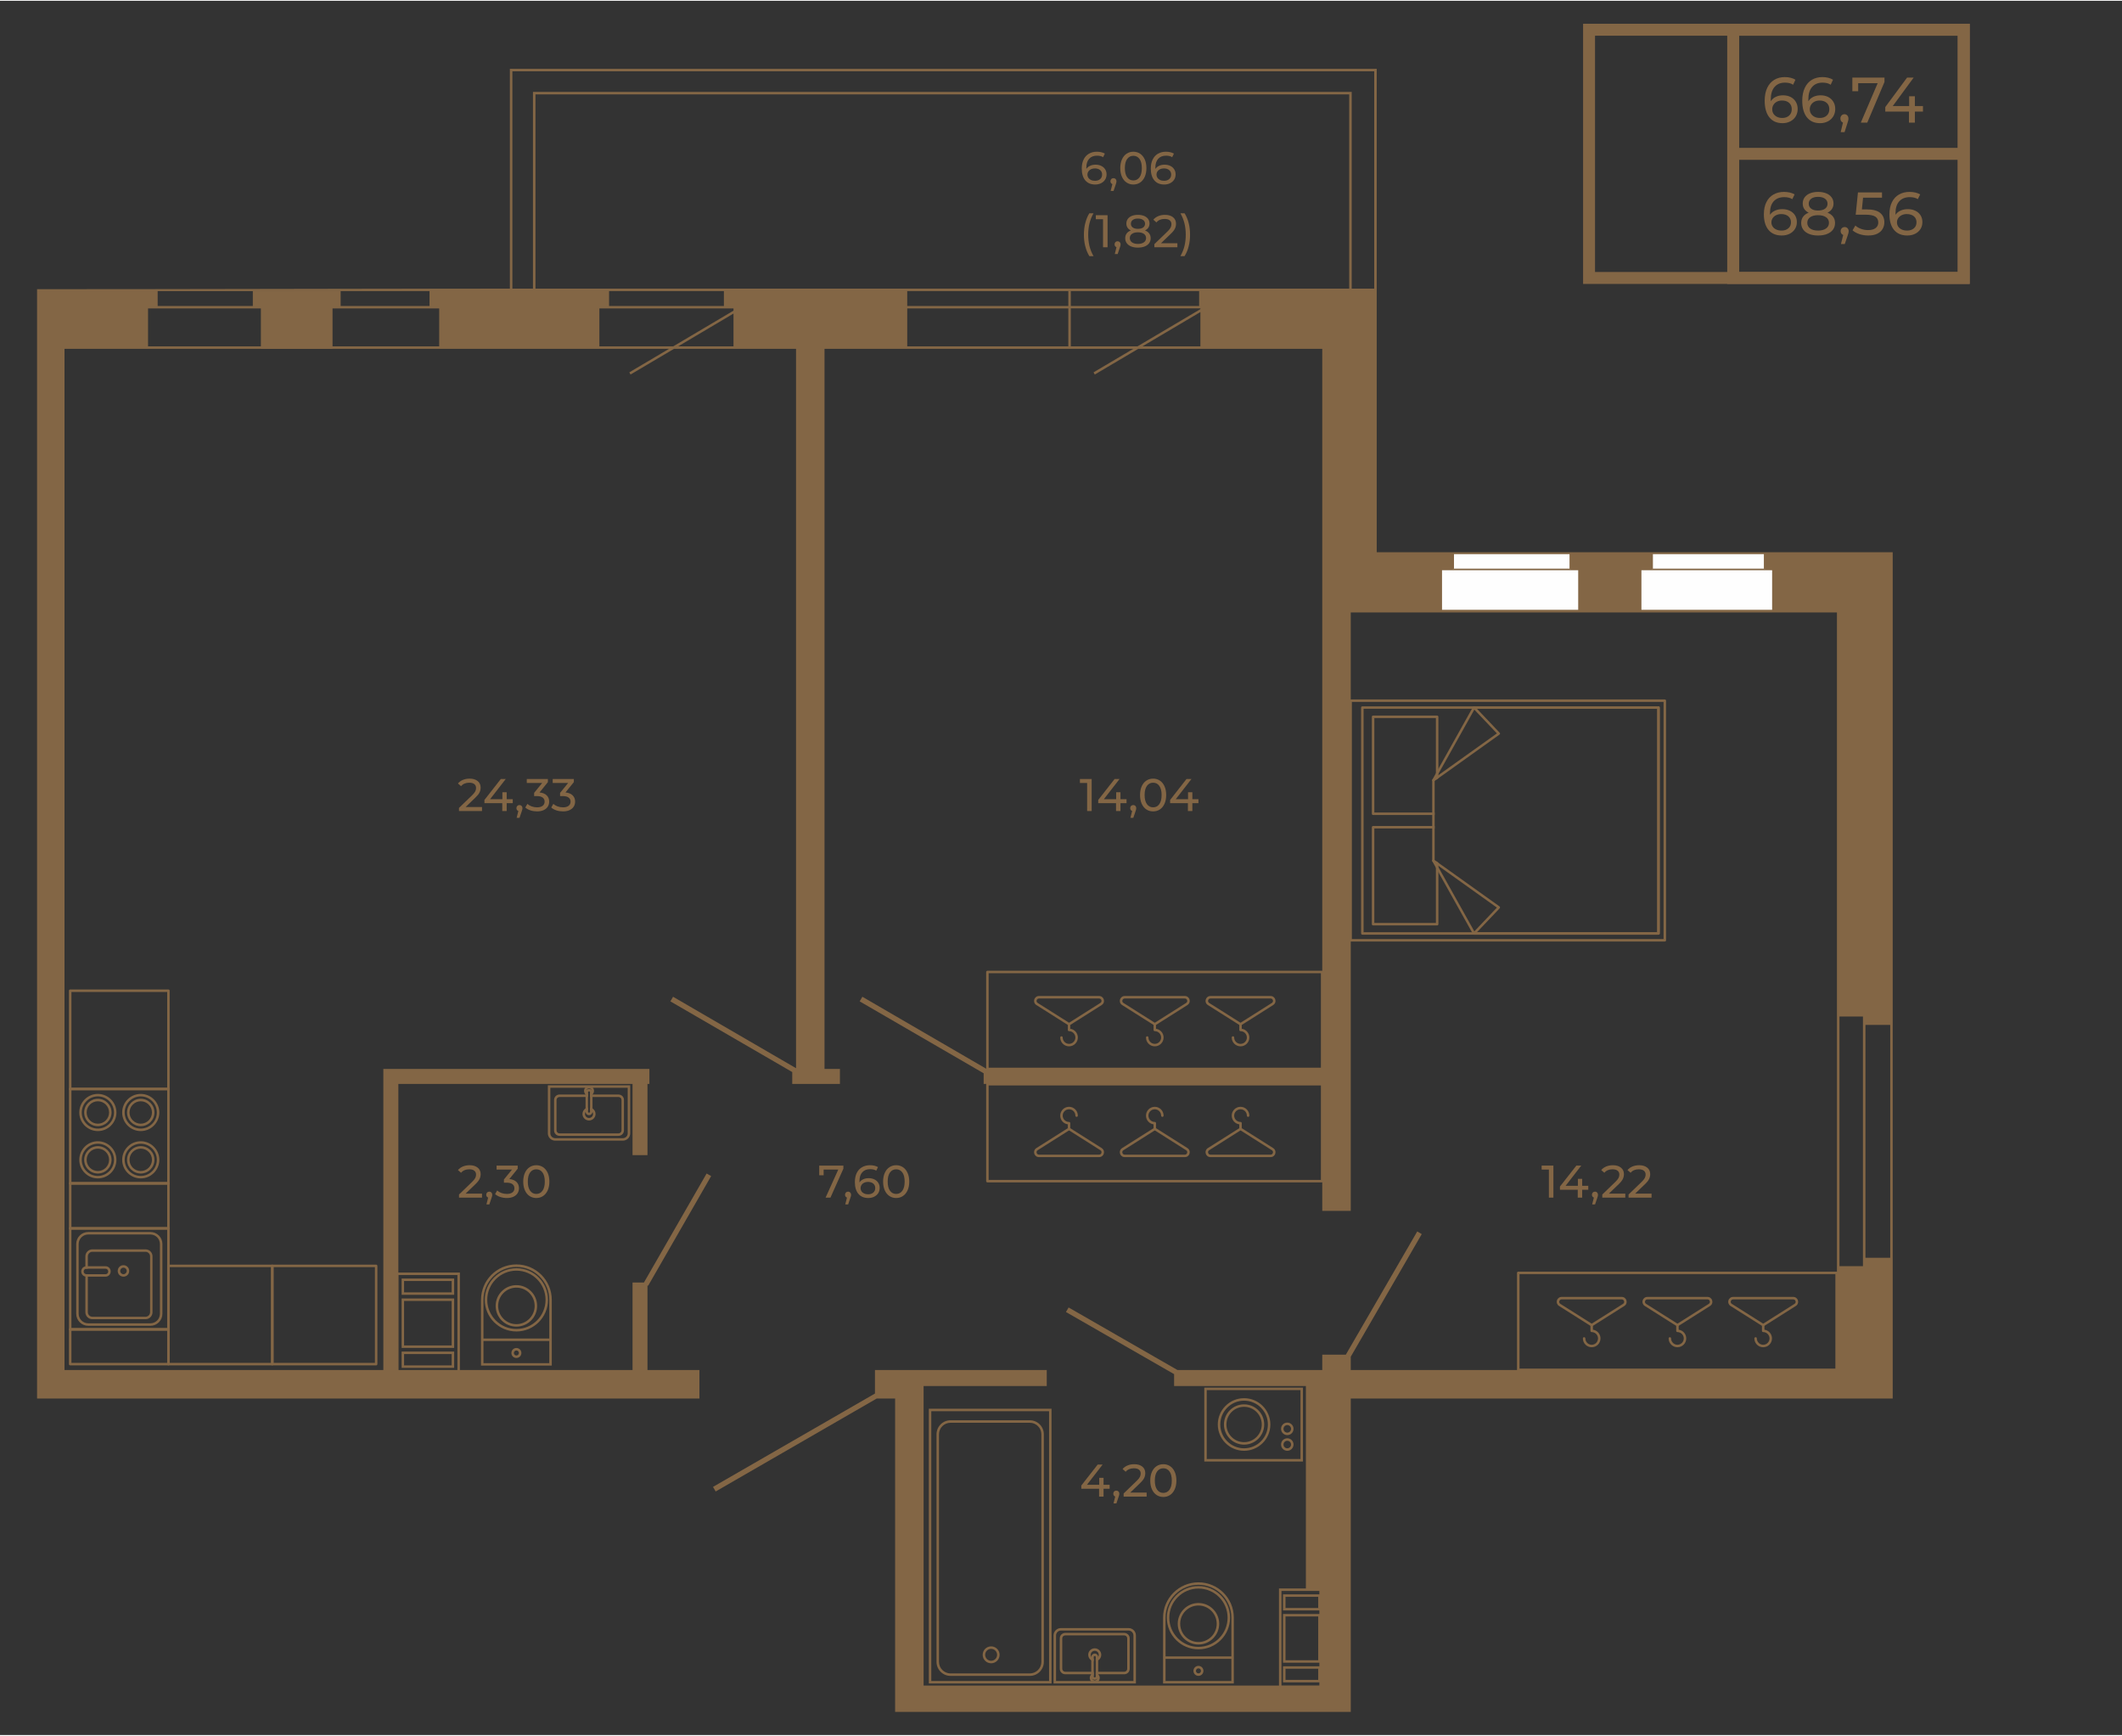<?xml version="1.0" encoding="UTF-8"?>
<!DOCTYPE svg PUBLIC "-//W3C//DTD SVG 1.1//EN" "http://www.w3.org/Graphics/SVG/1.1/DTD/svg11.dtd">
<!-- Creator: CorelDRAW 2020 (64-Bit) -->
<svg xmlns="http://www.w3.org/2000/svg" xml:space="preserve" width="670px" height="548px" version="1.1" style="shape-rendering:geometricPrecision; text-rendering:geometricPrecision; image-rendering:optimizeQuality; fill-rule:evenodd; clip-rule:evenodd"
viewBox="0 0 781.29 638.45"
 xmlns:xlink="http://www.w3.org/1999/xlink"
 xmlns:xodm="http://www.corel.com/coreldraw/odm/2003">
 <rect x="0" y="0" width="781.29" height="638.45" fill="#333333" stroke="none"/>
 <defs>
  <style type="text/css">
   <![CDATA[
    .str0 {stroke:#836645;stroke-width:4.4;stroke-miterlimit:10}
    .str1 {stroke:#836645;stroke-width:0.88;stroke-miterlimit:22.926}
    .fil4 {fill:none}
    .fil1 {fill:none;fill-rule:nonzero}
    .fil3 {fill:#FEFEFE}
    .fil0 {fill:#836645}
    .fil2 {fill:#836645;fill-rule:nonzero}
   ]]>
  </style>
 </defs>
 <g id="Слой_x0020_1">
  <g id="_2062117905440">
   <rect class="fil0" transform="matrix(9.3725E-14 0.932 0.629 -3.98395E-14 96.052 112.571)" width="16.7" height="41.94"/>
   <rect class="fil0" transform="matrix(-4.30138E-14 -0.372 0.771 -4.33526E-14 93.083 113.047)" width="16.7" height="41.94"/>
  </g>
  <polygon class="fil1 str0" points="723.02,102.04 585.07,102.04 585.07,10.66 723.02,10.66 "/>
  <polygon class="fil1 str0" points="723.02,102.04 638.14,102.04 638.14,10.66 723.02,10.66 "/>
  <line class="fil1 str0" x1="638.14" y1="56.35" x2="723.08" y2= "56.35" />
  <path class="fil2" d="M656.2 76.71c1.03,0 1.96,0.19 2.77,0.58 0.82,0.39 1.45,0.95 1.92,1.67 0.46,0.73 0.69,1.56 0.69,2.5 0,0.99 -0.24,1.85 -0.73,2.6 -0.48,0.75 -1.15,1.33 -1.99,1.74 -0.84,0.41 -1.79,0.61 -2.84,0.61 -2.1,0 -3.73,-0.68 -4.87,-2.04 -1.14,-1.36 -1.72,-3.28 -1.72,-5.78 0,-1.75 0.31,-3.24 0.93,-4.47 0.62,-1.23 1.49,-2.17 2.6,-2.8 1.12,-0.64 2.41,-0.96 3.89,-0.96 0.77,0 1.48,0.08 2.16,0.24 0.67,0.16 1.25,0.39 1.74,0.68l-0.85 1.75c-0.75,-0.49 -1.75,-0.74 -3,-0.74 -1.63,0 -2.91,0.51 -3.84,1.52 -0.92,1 -1.38,2.47 -1.38,4.4 0,0.24 0,0.43 0.02,0.56 0.45,-0.67 1.06,-1.18 1.85,-1.53 0.78,-0.36 1.67,-0.53 2.65,-0.53zm-0.27 7.89c1.04,0 1.87,-0.28 2.51,-0.83 0.65,-0.55 0.97,-1.29 0.97,-2.22 0,-0.93 -0.33,-1.66 -0.98,-2.21 -0.65,-0.54 -1.52,-0.82 -2.61,-0.82 -0.7,0 -1.32,0.14 -1.87,0.41 -0.55,0.27 -0.97,0.63 -1.28,1.1 -0.3,0.46 -0.46,0.97 -0.46,1.54 0,0.56 0.15,1.06 0.44,1.52 0.29,0.45 0.72,0.82 1.28,1.09 0.56,0.28 1.23,0.42 2,0.42z"/>
  <path id="1" class="fil2" d="M672.86 78.01c0.89,0.34 1.58,0.84 2.06,1.48 0.48,0.64 0.72,1.41 0.72,2.31 0,0.94 -0.26,1.76 -0.76,2.45 -0.51,0.7 -1.24,1.23 -2.18,1.6 -0.94,0.38 -2.05,0.56 -3.32,0.56 -1.25,0 -2.35,-0.18 -3.28,-0.56 -0.93,-0.37 -1.66,-0.9 -2.16,-1.6 -0.51,-0.69 -0.77,-1.51 -0.77,-2.45 0,-0.9 0.24,-1.67 0.71,-2.31 0.47,-0.64 1.16,-1.14 2.05,-1.48 -0.72,-0.35 -1.26,-0.8 -1.63,-1.37 -0.38,-0.57 -0.56,-1.24 -0.56,-2.02 0,-0.86 0.23,-1.62 0.7,-2.26 0.47,-0.64 1.13,-1.14 1.98,-1.48 0.86,-0.34 1.84,-0.52 2.96,-0.52 1.14,0 2.14,0.18 3,0.52 0.86,0.34 1.52,0.84 1.99,1.48 0.47,0.64 0.71,1.4 0.71,2.26 0,0.77 -0.19,1.43 -0.57,2.01 -0.39,0.58 -0.93,1.03 -1.65,1.38zm-3.48 -5.83c-1.06,0 -1.89,0.23 -2.51,0.68 -0.61,0.46 -0.92,1.08 -0.92,1.85 0,0.78 0.31,1.39 0.91,1.84 0.61,0.45 1.45,0.67 2.52,0.67 1.09,0 1.95,-0.22 2.57,-0.67 0.62,-0.45 0.93,-1.06 0.93,-1.84 0,-0.77 -0.32,-1.39 -0.95,-1.85 -0.64,-0.45 -1.49,-0.68 -2.55,-0.68zm0 12.42c1.24,0 2.22,-0.26 2.94,-0.77 0.72,-0.52 1.08,-1.22 1.08,-2.1 0,-0.87 -0.36,-1.55 -1.08,-2.05 -0.72,-0.5 -1.7,-0.75 -2.94,-0.75 -1.24,0 -2.21,0.25 -2.91,0.75 -0.7,0.5 -1.05,1.18 -1.05,2.05 0,0.88 0.35,1.58 1.05,2.1 0.7,0.51 1.67,0.77 2.91,0.77z"/>
  <path id="2" class="fil2" d="M687.27 76.8c2.24,0 3.89,0.42 4.94,1.26 1.06,0.85 1.58,2 1.58,3.47 0,0.92 -0.22,1.76 -0.66,2.5 -0.44,0.74 -1.1,1.32 -1.99,1.75 -0.89,0.42 -1.99,0.63 -3.29,0.63 -1.1,0 -2.17,-0.16 -3.2,-0.5 -1.03,-0.34 -1.88,-0.8 -2.56,-1.4l1.03 -1.77c0.54,0.51 1.23,0.91 2.07,1.22 0.83,0.31 1.72,0.46 2.64,0.46 1.18,0 2.1,-0.25 2.75,-0.75 0.65,-0.5 0.97,-1.19 0.97,-2.05 0,-0.94 -0.36,-1.66 -1.07,-2.14 -0.72,-0.49 -1.95,-0.73 -3.68,-0.73l-3.56 0 0.83 -8.21 8.85 0 0 1.95 -6.97 0 -0.43 4.31 1.75 0z"/>
  <path id="3" class="fil2" d="M702.43 76.71c1.03,0 1.95,0.19 2.76,0.58 0.82,0.39 1.46,0.95 1.92,1.67 0.46,0.73 0.69,1.56 0.69,2.5 0,0.99 -0.24,1.85 -0.72,2.6 -0.49,0.75 -1.15,1.33 -2,1.74 -0.84,0.41 -1.79,0.61 -2.83,0.61 -2.11,0 -3.74,-0.68 -4.88,-2.04 -1.14,-1.36 -1.71,-3.28 -1.71,-5.78 0,-1.75 0.31,-3.24 0.93,-4.47 0.62,-1.23 1.48,-2.17 2.6,-2.8 1.11,-0.64 2.41,-0.96 3.88,-0.96 0.77,0 1.48,0.08 2.16,0.24 0.67,0.16 1.25,0.39 1.75,0.68l-0.86 1.75c-0.74,-0.49 -1.74,-0.74 -3,-0.74 -1.63,0 -2.91,0.51 -3.83,1.52 -0.93,1 -1.39,2.47 -1.39,4.4 0,0.24 0,0.43 0.02,0.56 0.45,-0.67 1.06,-1.18 1.85,-1.53 0.78,-0.36 1.67,-0.53 2.66,-0.53zm-0.27 7.89c1.03,0 1.86,-0.28 2.51,-0.83 0.64,-0.55 0.96,-1.29 0.96,-2.22 0,-0.93 -0.32,-1.66 -0.97,-2.21 -0.65,-0.54 -1.53,-0.82 -2.62,-0.82 -0.7,0 -1.32,0.14 -1.87,0.41 -0.54,0.27 -0.97,0.63 -1.28,1.1 -0.3,0.46 -0.45,0.97 -0.45,1.54 0,0.56 0.14,1.06 0.43,1.52 0.29,0.45 0.72,0.82 1.28,1.09 0.56,0.28 1.23,0.42 2.01,0.42z"/>
  <path id="4" class="fil2" d="M679.2 83.3c0.42,0 0.77,0.14 1.04,0.44 0.28,0.29 0.42,0.65 0.42,1.08 0,0.23 -0.03,0.44 -0.08,0.65 -0.05,0.21 -0.15,0.53 -0.3,0.97l-1.06 3.11 -1.41 0 0.83 -3.34c-0.28,-0.1 -0.51,-0.28 -0.68,-0.52 -0.17,-0.25 -0.26,-0.54 -0.26,-0.87 0,-0.45 0.14,-0.81 0.43,-1.1 0.28,-0.28 0.64,-0.42 1.07,-0.42z"/>
  <path class="fil2" d="M656.5 34.8c1.03,0 1.95,0.2 2.77,0.61 0.81,0.41 1.45,1 1.91,1.77 0.46,0.76 0.7,1.64 0.7,2.64 0,1.04 -0.25,1.96 -0.73,2.75 -0.49,0.79 -1.15,1.4 -2,1.83 -0.84,0.44 -1.79,0.66 -2.83,0.66 -2.11,0 -3.73,-0.72 -4.88,-2.16 -1.14,-1.44 -1.71,-3.48 -1.71,-6.11 0,-1.85 0.31,-3.43 0.93,-4.73 0.62,-1.3 1.48,-2.29 2.6,-2.96 1.11,-0.67 2.41,-1.01 3.89,-1.01 0.76,0 1.48,0.08 2.15,0.25 0.67,0.16 1.25,0.41 1.75,0.72l-0.85 1.85c-0.75,-0.52 -1.75,-0.78 -3.01,-0.78 -1.63,0 -2.9,0.53 -3.83,1.6 -0.93,1.06 -1.39,2.62 -1.39,4.65 0,0.26 0.01,0.45 0.02,0.6 0.45,-0.72 1.07,-1.26 1.85,-1.63 0.79,-0.37 1.67,-0.55 2.66,-0.55zm-0.27 8.34c1.03,0 1.87,-0.3 2.51,-0.88 0.64,-0.58 0.96,-1.37 0.96,-2.35 0,-0.98 -0.32,-1.75 -0.97,-2.33 -0.65,-0.58 -1.52,-0.86 -2.61,-0.86 -0.71,0 -1.33,0.14 -1.88,0.42 -0.54,0.29 -0.97,0.67 -1.27,1.16 -0.31,0.49 -0.46,1.04 -0.46,1.64 0,0.58 0.14,1.12 0.43,1.6 0.3,0.48 0.72,0.87 1.28,1.16 0.56,0.29 1.23,0.44 2.01,0.44z"/>
  <path id="1" class="fil2" d="M670.33 34.8c1.03,0 1.95,0.2 2.77,0.61 0.81,0.41 1.45,1 1.91,1.77 0.47,0.76 0.7,1.64 0.7,2.64 0,1.04 -0.25,1.96 -0.73,2.75 -0.49,0.79 -1.15,1.4 -2,1.83 -0.84,0.44 -1.79,0.66 -2.83,0.66 -2.11,0 -3.73,-0.72 -4.88,-2.16 -1.14,-1.44 -1.71,-3.48 -1.71,-6.11 0,-1.85 0.31,-3.43 0.93,-4.73 0.62,-1.3 1.48,-2.29 2.6,-2.96 1.11,-0.67 2.41,-1.01 3.89,-1.01 0.76,0 1.48,0.08 2.15,0.25 0.67,0.16 1.25,0.41 1.75,0.72l-0.85 1.85c-0.75,-0.52 -1.75,-0.78 -3.01,-0.78 -1.63,0 -2.9,0.53 -3.83,1.6 -0.93,1.06 -1.39,2.62 -1.39,4.65 0,0.26 0.01,0.45 0.02,0.6 0.45,-0.72 1.07,-1.26 1.85,-1.63 0.79,-0.37 1.67,-0.55 2.66,-0.55zm-0.27 8.34c1.03,0 1.87,-0.3 2.51,-0.88 0.64,-0.58 0.96,-1.37 0.96,-2.35 0,-0.98 -0.32,-1.75 -0.97,-2.33 -0.65,-0.58 -1.52,-0.86 -2.61,-0.86 -0.71,0 -1.33,0.14 -1.88,0.42 -0.54,0.29 -0.97,0.67 -1.27,1.16 -0.31,0.49 -0.46,1.04 -0.46,1.64 0,0.58 0.14,1.12 0.43,1.6 0.3,0.48 0.72,0.87 1.28,1.16 0.56,0.29 1.23,0.44 2.01,0.44z"/>
  <path id="2" class="fil2" d="M679.11 41.76c0.42,0 0.77,0.16 1.05,0.46 0.27,0.31 0.41,0.7 0.41,1.15 0,0.24 -0.02,0.47 -0.08,0.69 -0.05,0.22 -0.15,0.56 -0.3,1.02l-1.05 3.29 -1.42 0 0.83 -3.53c-0.28,-0.11 -0.51,-0.29 -0.68,-0.55 -0.17,-0.26 -0.26,-0.57 -0.26,-0.92 0,-0.47 0.14,-0.86 0.43,-1.16 0.28,-0.3 0.64,-0.45 1.07,-0.45z"/>
  <polygon id="3" class="fil2" points="693.84,28.28 693.84,29.89 687.5,44.87 685.12,44.87 691.33,30.34 684.16,30.34 684.16,33.3 682.01,33.3 682.01,28.28 "/>
  <polygon id="4" class="fil2" points="708.01,40.79 705.03,40.79 705.03,44.87 702.85,44.87 702.85,40.79 694.13,40.79 694.13,39.13 702.16,28.28 704.58,28.28 696.89,38.75 702.92,38.75 702.92,35.15 705.03,35.15 705.03,38.75 708.01,38.75 "/>
  <g id="_2062117908368">
   <g>
    <g>
     <g>
      <g>
       <g>
        <g>
         <path class="fil2" d="M368.04 608.92c0,1.72 -1.4,3.12 -3.12,3.12 -1.71,0 -3.11,-1.4 -3.11,-3.12 0,-1.71 1.4,-3.11 3.11,-3.11 1.72,0 3.12,1.4 3.12,3.11zm-5.32 0l0 0c0,1.21 0.99,2.2 2.2,2.2 1.22,0 2.2,-0.99 2.2,-2.2 0,-1.21 -0.98,-2.2 -2.2,-2.2 -1.21,0 -2.2,0.99 -2.2,2.2z"/>
        </g>
       </g>
      </g>
     </g>
    </g>
   </g>
   <g>
    <g>
     <g>
      <g>
       <g>
        <g>
         <path class="fil2" d="M384.33 527.74l0 83.78c0,2.84 -2.32,5.16 -5.16,5.16l-29.2 0c-2.84,0 -5.16,-2.32 -5.16,-5.16l0 -83.78c0,-2.85 2.32,-5.17 5.16,-5.17l29.2 0c2.84,0 5.16,2.32 5.16,5.17zm-38.61 83.78l0 0c0,2.34 1.91,4.25 4.25,4.25l29.2 0c2.34,0 4.25,-1.91 4.25,-4.25l0 -83.78c0,-2.35 -1.91,-4.25 -4.25,-4.25l-29.2 0c-2.34,0 -4.25,1.9 -4.25,4.25l0 83.78z"/>
        </g>
       </g>
      </g>
     </g>
    </g>
   </g>
   <g>
    <g>
     <g>
      <g>
       <g>
        <g>
         <path class="fil2" d="M387.16 518.32l0 101.15 -45.18 0 0 -101.15 45.18 0zm-0.91 100.24l0 0 0 -99.32 -43.36 0 0 99.32 43.36 0z"/>
        </g>
       </g>
      </g>
     </g>
    </g>
   </g>
  </g>
  <g id="_2062117906544">
   <g>
    <g>
     <g>
      <g>
       <g>
        <g>
         <path class="fil2" d="M203.16 478.23l0 24.22 -26.06 0 0 -24.22c0,-7.18 5.84,-13.03 13.03,-13.03 7.18,0 13.03,5.85 13.03,13.03zm-0.92 23.31l0 0 0 -23.31c0,-6.68 -5.43,-12.11 -12.11,-12.11 -6.68,0 -12.12,5.43 -12.12,12.11l0 23.31 24.23 0z"/>
        </g>
       </g>
      </g>
     </g>
    </g>
   </g>
   <g>
    <g>
     <g>
      <g>
       <g>
        <g>
         <path class="fil2" d="M191.97 497.8c0,1.02 -0.83,1.84 -1.84,1.84 -1.02,0 -1.84,-0.82 -1.84,-1.84 0,-1.01 0.82,-1.84 1.84,-1.84 1.01,0 1.84,0.83 1.84,1.84zm-2.77 0l0 0c0,0.51 0.42,0.93 0.93,0.93 0.51,0 0.92,-0.42 0.92,-0.93 0,-0.51 -0.41,-0.92 -0.92,-0.92 -0.51,0 -0.93,0.41 -0.93,0.92z"/>
        </g>
       </g>
      </g>
     </g>
    </g>
   </g>
   <g>
    <g>
     <g>
      <g>
       <g>
        <g>
         <polygon class="fil2" points="202.7,492.48 202.7,493.39 177.55,493.39 177.55,492.48 "/>
        </g>
       </g>
      </g>
     </g>
    </g>
   </g>
   <g>
    <g>
     <g>
      <g>
       <g>
        <g>
         <path class="fil2" d="M201.77 478.23c0,6.43 -5.22,11.65 -11.64,11.65 -6.42,0 -11.65,-5.22 -11.65,-11.65 0,-6.42 5.23,-11.64 11.65,-11.64 6.42,0 11.64,5.22 11.64,11.64zm-22.37 0l0 0c0,5.92 4.81,10.73 10.73,10.73 5.92,0 10.73,-4.81 10.73,-10.73 0,-5.91 -4.81,-10.73 -10.73,-10.73 -5.92,0 -10.73,4.82 -10.73,10.73z"/>
        </g>
       </g>
      </g>
     </g>
    </g>
   </g>
   <g>
    <g>
     <g>
      <g>
       <g>
        <g>
         <path class="fil2" d="M197.76 480.47c0,4.21 -3.42,7.63 -7.63,7.63 -4.21,0 -7.64,-3.42 -7.64,-7.63 0,-4.21 3.43,-7.64 7.64,-7.64 4.21,0 7.63,3.43 7.63,7.64zm-14.35 0l0 0c0,3.7 3.01,6.72 6.72,6.72 3.7,0 6.72,-3.02 6.72,-6.72 0,-3.71 -3.02,-6.72 -6.72,-6.72 -3.71,0 -6.72,3.01 -6.72,6.72z"/>
        </g>
       </g>
      </g>
     </g>
    </g>
   </g>
  </g>
  <g id="_2062117909136">
   <g>
    <g>
     <g>
      <g>
       <g>
        <g>
         <path class="fil2" d="M454.28 595.26l0 24.21 -26.06 0 0 -24.21c0,-7.19 5.85,-13.03 13.03,-13.03 7.19,0 13.03,5.84 13.03,13.03zm-0.91 23.3l0 0 0 -23.3c0,-6.68 -5.44,-12.12 -12.12,-12.12 -6.68,0 -12.11,5.44 -12.11,12.12l0 23.3 24.23 0z"/>
        </g>
       </g>
      </g>
     </g>
    </g>
   </g>
   <g>
    <g>
     <g>
      <g>
       <g>
        <g>
         <path class="fil2" d="M443.09 614.83c0,1.01 -0.82,1.84 -1.84,1.84 -1.01,0 -1.84,-0.83 -1.84,-1.84 0,-1.02 0.83,-1.84 1.84,-1.84 1.02,0 1.84,0.82 1.84,1.84zm-2.76 0l0 0c0,0.51 0.41,0.92 0.92,0.92 0.51,0 0.93,-0.41 0.93,-0.92 0,-0.51 -0.42,-0.93 -0.93,-0.93 -0.51,0 -0.92,0.42 -0.92,0.93z"/>
        </g>
       </g>
      </g>
     </g>
    </g>
   </g>
   <g>
    <g>
     <g>
      <g>
       <g>
        <g>
         <polygon class="fil2" points="453.83,609.5 453.83,610.41 428.68,610.41 428.68,609.5 "/>
        </g>
       </g>
      </g>
     </g>
    </g>
   </g>
   <g>
    <g>
     <g>
      <g>
       <g>
        <g>
         <path class="fil2" d="M452.9 595.26c0,6.42 -5.23,11.64 -11.65,11.64 -6.42,0 -11.64,-5.22 -11.64,-11.64 0,-6.42 5.22,-11.65 11.64,-11.65 6.42,0 11.65,5.23 11.65,11.65zm-22.38 0l0 0c0,5.91 4.82,10.73 10.73,10.73 5.92,0 10.73,-4.82 10.73,-10.73 0,-5.92 -4.81,-10.73 -10.73,-10.73 -5.91,0 -10.73,4.81 -10.73,10.73z"/>
        </g>
       </g>
      </g>
     </g>
    </g>
   </g>
   <g>
    <g>
     <g>
      <g>
       <g>
        <g>
         <path class="fil2" d="M448.89 597.49c0,4.21 -3.43,7.64 -7.64,7.64 -4.21,0 -7.63,-3.43 -7.63,-7.64 0,-4.21 3.42,-7.64 7.63,-7.64 4.21,0 7.64,3.43 7.64,7.64zm-14.36 0l0 0c0,3.71 3.02,6.72 6.72,6.72 3.71,0 6.72,-3.01 6.72,-6.72 0,-3.71 -3.01,-6.72 -6.72,-6.72 -3.7,0 -6.72,3.01 -6.72,6.72z"/>
        </g>
       </g>
      </g>
     </g>
    </g>
   </g>
  </g>
  <g id="_2062117913408">
   <g>
    <g>
     <g>
      <g>
       <g>
        <g>
         <path class="fil2" d="M415.52 599.07l-24.9 0c-1.5,0 -2.72,1.22 -2.72,2.72l0 17.69 30.33 0 0 -17.69c0,-1.5 -1.22,-2.72 -2.71,-2.72zm1.79 19.49l0 0 -28.49 0 0 -16.77c0,-0.99 0.81,-1.8 1.8,-1.8l24.9 0c0.98,0 1.79,0.81 1.79,1.8l0 16.77z"/>
        </g>
       </g>
      </g>
     </g>
    </g>
   </g>
   <g>
    <g>
     <g>
      <g>
       <g>
        <g>
         <path class="fil2" d="M413.93 600.85l-21.73 0c-1.1,0 -2.01,0.9 -2.01,2l0 11.22c0,1.11 0.91,2.01 2.01,2.01l10.5 0 0 -0.92 -10.5 0c-0.6,0 -1.09,-0.48 -1.09,-1.09l0 -11.22c0,-0.59 0.49,-1.08 1.09,-1.08l21.73 0c0.61,0 1.09,0.49 1.09,1.08l0 11.22c0,0.61 -0.48,1.09 -1.09,1.09l-10.5 0 0 0.92 10.5 0c1.11,0 2.01,-0.9 2.01,-2.01l0 -11.22c0,-1.1 -0.9,-2 -2.01,-2z"/>
        </g>
       </g>
      </g>
     </g>
    </g>
   </g>
   <g>
    <g>
     <g>
      <g>
       <g>
        <g>
         <path class="fil2" d="M403.07 606.52c-1.33,0 -2.41,1.08 -2.41,2.41 0,0.85 0.45,1.6 1.12,2.02 0.28,0.19 0.6,0.31 0.92,0.35l0 -0.94c-0.39,-0.09 -0.72,-0.34 -0.91,-0.69 -0.14,-0.22 -0.21,-0.48 -0.21,-0.74 0,-0.84 0.67,-1.49 1.49,-1.49 0.82,0 1.48,0.65 1.48,1.49 0,0.26 -0.07,0.52 -0.21,0.74 -0.18,0.35 -0.52,0.6 -0.91,0.69l0 0.94c0.33,-0.04 0.64,-0.16 0.92,-0.35 0.67,-0.42 1.12,-1.17 1.12,-2.02 0,-1.33 -1.08,-2.41 -2.4,-2.41z"/>
        </g>
       </g>
      </g>
     </g>
    </g>
   </g>
   <g>
    <g>
     <g>
      <g>
       <g>
        <g>
         <path class="fil2" d="M404.35 616.11c-0.01,-0.01 -0.02,-0.02 -0.04,-0.03 -0.24,-0.23 -0.54,-0.38 -0.88,-0.45l0 0.96c0.34,0.14 0.56,0.46 0.56,0.84 0,0.15 -0.04,0.29 -0.1,0.42 -0.16,0.3 -0.47,0.51 -0.82,0.51 -0.36,0 -0.67,-0.21 -0.82,-0.51 -0.07,-0.13 -0.11,-0.27 -0.11,-0.42 0,-0.38 0.22,-0.7 0.56,-0.84l0 -0.96c-0.34,0.07 -0.63,0.22 -0.86,0.45 -0.03,0 -0.05,0.02 -0.06,0.04 -0.34,0.34 -0.55,0.8 -0.55,1.31 0,0.43 0.15,0.82 0.4,1.13 0.32,0.43 0.85,0.7 1.44,0.7 0.58,0 1.11,-0.27 1.44,-0.7 0.25,-0.31 0.4,-0.7 0.4,-1.13 0,-0.52 -0.21,-0.98 -0.56,-1.32z"/>
        </g>
       </g>
      </g>
     </g>
    </g>
   </g>
   <g>
    <g>
     <g>
      <g>
       <g>
        <g>
         <path class="fil2" d="M404.34 609.67c-0.03,-0.67 -0.59,-1.21 -1.27,-1.21 -0.68,0 -1.25,0.54 -1.28,1.21 -0.01,0.02 -0.01,0.05 -0.01,0.08l0 7.12c0,0.4 0.18,0.74 0.47,0.98 0.21,0.19 0.5,0.3 0.82,0.3 0.31,0 0.6,-0.11 0.82,-0.3 0.28,-0.24 0.46,-0.58 0.46,-0.98l0 -7.12c0,-0.03 0,-0.06 -0.01,-0.08zm-0.91 7.2l0 0c0,0.2 -0.16,0.36 -0.36,0.36 -0.21,0 -0.37,-0.16 -0.37,-0.36l0 -7.12c0,-0.21 0.16,-0.37 0.37,-0.37 0.2,0 0.36,0.16 0.36,0.37l0 7.12z"/>
        </g>
       </g>
      </g>
     </g>
    </g>
   </g>
  </g>
  <g id="_2062117917920">
   <g>
    <g>
     <g>
      <g>
       <g>
        <g>
         <path class="fil2" d="M201.71 399.25l0 17.69c0,1.49 1.22,2.7 2.72,2.7l24.88 0c1.5,0 2.72,-1.21 2.72,-2.7l0 -17.69 -30.32 0zm29.4 17.69l0 0c0,0.99 -0.8,1.79 -1.8,1.79l-24.88 0c-0.99,0 -1.8,-0.8 -1.8,-1.79l0 -16.77 28.48 0 0 16.77z"/>
        </g>
       </g>
      </g>
     </g>
    </g>
   </g>
   <g>
    <g>
     <g>
      <g>
       <g>
        <g>
         <path class="fil2" d="M227.74 402.65l-10.5 0 0 0.91 10.5 0c0.6,0 1.09,0.49 1.09,1.08l0 11.23c0,0.6 -0.49,1.09 -1.09,1.09l-21.74 0c-0.6,0 -1.09,-0.49 -1.09,-1.09l0 -11.23c0,-0.59 0.49,-1.08 1.09,-1.08l10.5 0 0 -0.91 -10.5 0c-1.1,0 -2,0.9 -2,1.99l0 11.23c0,1.1 0.9,2 2,2l21.74 0c1.1,0 2,-0.9 2,-2l0 -11.23c0,-1.09 -0.9,-1.99 -2,-1.99z"/>
        </g>
       </g>
      </g>
     </g>
    </g>
   </g>
   <g>
    <g>
     <g>
      <g>
       <g>
        <g>
         <path class="fil2" d="M218.16 407.77c-0.27,-0.18 -0.59,-0.3 -0.92,-0.34l0 0.94c0.39,0.08 0.72,0.34 0.9,0.69 0.14,0.21 0.22,0.47 0.22,0.74 0,0.82 -0.67,1.49 -1.49,1.49 -0.82,0 -1.49,-0.67 -1.49,-1.49 0,-0.27 0.08,-0.53 0.22,-0.74 0.18,-0.35 0.52,-0.61 0.9,-0.69l0 -0.94c-0.33,0.04 -0.64,0.16 -0.91,0.34 -0.67,0.43 -1.13,1.18 -1.13,2.03 0,1.33 1.08,2.41 2.41,2.41 1.33,0 2.41,-1.08 2.41,-2.41 0,-0.85 -0.46,-1.6 -1.12,-2.03z"/>
        </g>
       </g>
      </g>
     </g>
    </g>
   </g>
   <g>
    <g>
     <g>
      <g>
       <g>
        <g>
         <path class="fil2" d="M218.31 400.17c-0.33,-0.43 -0.85,-0.72 -1.44,-0.72 -0.59,0 -1.11,0.29 -1.43,0.72 -0.26,0.31 -0.4,0.7 -0.4,1.12 0,0.51 0.2,0.98 0.55,1.32 0.01,0.01 0.03,0.03 0.05,0.04 0.24,0.23 0.53,0.38 0.86,0.45l0 -0.97c-0.33,-0.13 -0.56,-0.45 -0.56,-0.84 0,-0.15 0.04,-0.29 0.11,-0.41 0.14,-0.3 0.46,-0.51 0.82,-0.51 0.36,0 0.68,0.21 0.82,0.51 0.08,0.12 0.11,0.26 0.11,0.41 0,0.39 -0.23,0.71 -0.56,0.84l0 0.97c0.33,-0.07 0.62,-0.22 0.86,-0.45 0.02,-0.01 0.04,-0.03 0.06,-0.04 0.34,-0.34 0.55,-0.81 0.55,-1.32 0,-0.42 -0.15,-0.81 -0.4,-1.12z"/>
        </g>
       </g>
      </g>
     </g>
    </g>
   </g>
   <g>
    <g>
     <g>
      <g>
       <g>
        <g>
         <path class="fil2" d="M217.69 400.88c-0.21,-0.2 -0.51,-0.31 -0.82,-0.31 -0.31,0 -0.6,0.11 -0.82,0.31 -0.28,0.23 -0.46,0.58 -0.46,0.97l0 7.12c0,0.03 0,0.06 0.01,0.09 0.04,0.67 0.6,1.2 1.27,1.2 0.67,0 1.23,-0.53 1.27,-1.2 0.02,-0.03 0.02,-0.06 0.02,-0.09l0 -7.12c0,-0.39 -0.19,-0.74 -0.47,-0.97zm-0.45 8.09l0 0c0,0.21 -0.16,0.37 -0.37,0.37 -0.2,0 -0.37,-0.16 -0.37,-0.37l0 -7.12c0,-0.2 0.17,-0.37 0.37,-0.37 0.21,0 0.37,0.17 0.37,0.37l0 7.12z"/>
        </g>
       </g>
      </g>
     </g>
    </g>
   </g>
  </g>
  <g id="_2062117925504">
   <g>
    <g>
     <g>
      <g>
       <g>
        <g>
         <path class="fil2" d="M479.73 510.56l0 27.2 -36.33 0 0 -27.2 36.33 0zm-0.91 26.28l0 0 0 -25.37 -34.51 0 0 25.37 34.51 0z"/>
        </g>
       </g>
      </g>
     </g>
    </g>
   </g>
   <g>
    <g>
     <g>
      <g>
       <g>
        <g>
         <g>
          <path class="fil2" d="M465.47 524.13c0,4.09 -3.33,7.42 -7.42,7.42 -4.09,0 -7.42,-3.33 -7.42,-7.42 0,-4.1 3.33,-7.42 7.42,-7.42 4.09,0 7.42,3.32 7.42,7.42zm-13.92 0l0 0c0,3.58 2.91,6.5 6.5,6.5 3.59,0 6.51,-2.92 6.51,-6.5 0,-3.59 -2.92,-6.51 -6.51,-6.51 -3.59,0 -6.5,2.92 -6.5,6.51z"/>
         </g>
        </g>
       </g>
      </g>
     </g>
    </g>
    <g>
     <g>
      <g>
       <g>
        <g>
         <g>
          <path class="fil2" d="M467.73 524.13c0,5.33 -4.34,9.68 -9.68,9.68 -5.34,0 -9.68,-4.35 -9.68,-9.68 0,-5.34 4.34,-9.69 9.68,-9.69 5.34,0 9.68,4.35 9.68,9.69zm-18.44 0l0 0c0,4.83 3.93,8.76 8.76,8.76 4.84,0 8.77,-3.93 8.77,-8.76 0,-4.84 -3.93,-8.77 -8.77,-8.77 -4.83,0 -8.76,3.93 -8.76,8.77z"/>
         </g>
        </g>
       </g>
      </g>
     </g>
    </g>
   </g>
   <g>
    <g>
     <g>
      <g>
       <g>
        <g>
         <g>
          <path class="fil2" d="M476.26 531.51c0,1.26 -1.03,2.3 -2.3,2.3 -1.27,0 -2.3,-1.04 -2.3,-2.3 0,-1.27 1.03,-2.31 2.3,-2.31 1.27,0 2.3,1.04 2.3,2.31zm-3.69 0l0 0c0,0.76 0.62,1.38 1.39,1.38 0.76,0 1.39,-0.62 1.39,-1.38 0,-0.77 -0.63,-1.39 -1.39,-1.39 -0.77,0 -1.39,0.62 -1.39,1.39z"/>
         </g>
        </g>
       </g>
      </g>
     </g>
    </g>
    <g>
     <g>
      <g>
       <g>
        <g>
         <g>
          <path class="fil2" d="M476.26 525.73c0,1.27 -1.03,2.31 -2.3,2.31 -1.27,0 -2.3,-1.04 -2.3,-2.31 0,-1.27 1.03,-2.3 2.3,-2.3 1.27,0 2.3,1.03 2.3,2.3zm-3.69 0l0 0c0,0.77 0.62,1.39 1.39,1.39 0.76,0 1.39,-0.62 1.39,-1.39 0,-0.76 -0.63,-1.39 -1.39,-1.39 -0.77,0 -1.39,0.63 -1.39,1.39z"/>
         </g>
        </g>
       </g>
      </g>
     </g>
    </g>
   </g>
  </g>
  <g id="_2062117929104">
   <g>
    <g>
     <g>
      <g>
       <g>
        <g>
         <path class="fil2" d="M62.47 400.61l0 34.74c0,0.25 -0.2,0.46 -0.46,0.46l-36.17 0c-0.25,0 -0.46,-0.21 -0.46,-0.46l0 -34.74c0,-0.25 0.21,-0.45 0.46,-0.45l36.17 0c0.26,0 0.46,0.2 0.46,0.45zm-0.91 34.28l0 0 0 -33.82 -35.26 0 0 33.82 35.26 0z"/>
        </g>
       </g>
      </g>
     </g>
    </g>
   </g>
   <g>
    <g>
     <g>
      <g>
       <g>
        <g>
         <g>
          <g>
           <path class="fil2" d="M41.08 426.69c0,2.79 -2.27,5.05 -5.05,5.05 -2.78,0 -5.04,-2.26 -5.04,-5.05 0,-2.78 2.26,-5.04 5.04,-5.04 2.78,0 5.05,2.26 5.05,5.04zm-9.18 0l0 0c0,2.28 1.86,4.13 4.13,4.13 2.28,0 4.13,-1.85 4.13,-4.13 0,-2.27 -1.85,-4.12 -4.13,-4.12 -2.27,0 -4.13,1.85 -4.13,4.12z"/>
          </g>
         </g>
        </g>
       </g>
      </g>
     </g>
     <g>
      <g>
       <g>
        <g>
         <g>
          <g>
           <path class="fil2" d="M42.87 426.69c0,3.78 -3.07,6.84 -6.84,6.84 -3.77,0 -6.84,-3.06 -6.84,-6.84 0,-3.77 3.07,-6.84 6.84,-6.84 3.77,0 6.84,3.07 6.84,6.84zm-12.76 0l0 0c0,3.27 2.65,5.93 5.92,5.93 3.27,0 5.93,-2.66 5.93,-5.93 0,-3.26 -2.66,-5.92 -5.93,-5.92 -3.27,0 -5.92,2.66 -5.92,5.92z"/>
          </g>
         </g>
        </g>
       </g>
      </g>
     </g>
    </g>
    <g>
     <g>
      <g>
       <g>
        <g>
         <g>
          <g>
           <path class="fil2" d="M56.87 426.69c0,2.79 -2.27,5.05 -5.05,5.05 -2.78,0 -5.04,-2.26 -5.04,-5.05 0,-2.78 2.26,-5.04 5.04,-5.04 2.78,0 5.05,2.26 5.05,5.04zm-9.18 0l0 0c0,2.28 1.86,4.13 4.13,4.13 2.28,0 4.13,-1.85 4.13,-4.13 0,-2.27 -1.85,-4.12 -4.13,-4.12 -2.27,0 -4.13,1.85 -4.13,4.12z"/>
          </g>
         </g>
        </g>
       </g>
      </g>
     </g>
     <g>
      <g>
       <g>
        <g>
         <g>
          <g>
           <path class="fil2" d="M58.66 426.69c0,3.78 -3.07,6.84 -6.84,6.84 -3.77,0 -6.84,-3.06 -6.84,-6.84 0,-3.77 3.07,-6.84 6.84,-6.84 3.77,0 6.84,3.07 6.84,6.84zm-12.76 0l0 0c0,3.27 2.66,5.93 5.92,5.93 3.27,0 5.93,-2.66 5.93,-5.93 0,-3.26 -2.66,-5.92 -5.93,-5.92 -3.26,0 -5.92,2.66 -5.92,5.92z"/>
          </g>
         </g>
        </g>
       </g>
      </g>
     </g>
    </g>
    <g>
     <g>
      <g>
       <g>
        <g>
         <g>
          <g>
           <path class="fil2" d="M41.08 409.27c0,2.78 -2.27,5.04 -5.05,5.04 -2.78,0 -5.04,-2.26 -5.04,-5.04 0,-2.79 2.26,-5.05 5.04,-5.05 2.78,0 5.05,2.26 5.05,5.05zm-9.18 0l0 0c0,2.27 1.86,4.12 4.13,4.12 2.28,0 4.13,-1.85 4.13,-4.12 0,-2.28 -1.85,-4.13 -4.13,-4.13 -2.27,0 -4.13,1.85 -4.13,4.13z"/>
          </g>
         </g>
        </g>
       </g>
      </g>
     </g>
     <g>
      <g>
       <g>
        <g>
         <g>
          <g>
           <path class="fil2" d="M42.87 409.27c0,3.77 -3.07,6.84 -6.84,6.84 -3.77,0 -6.84,-3.07 -6.84,-6.84 0,-3.78 3.07,-6.84 6.84,-6.84 3.77,0 6.84,3.06 6.84,6.84zm-12.76 0l0 0c0,3.26 2.65,5.92 5.92,5.92 3.27,0 5.93,-2.66 5.93,-5.92 0,-3.27 -2.66,-5.93 -5.93,-5.93 -3.27,0 -5.92,2.66 -5.92,5.93z"/>
          </g>
         </g>
        </g>
       </g>
      </g>
     </g>
    </g>
    <g>
     <g>
      <g>
       <g>
        <g>
         <g>
          <g>
           <path class="fil2" d="M56.87 409.27c0,2.78 -2.27,5.04 -5.05,5.04 -2.78,0 -5.04,-2.26 -5.04,-5.04 0,-2.79 2.26,-5.05 5.04,-5.05 2.78,0 5.05,2.26 5.05,5.05zm-9.18 0l0 0c0,2.27 1.86,4.12 4.13,4.12 2.28,0 4.13,-1.85 4.13,-4.12 0,-2.28 -1.85,-4.13 -4.13,-4.13 -2.27,0 -4.13,1.85 -4.13,4.13z"/>
          </g>
         </g>
        </g>
       </g>
      </g>
     </g>
     <g>
      <g>
       <g>
        <g>
         <g>
          <g>
           <path class="fil2" d="M58.66 409.27c0,3.77 -3.07,6.84 -6.84,6.84 -3.77,0 -6.84,-3.07 -6.84,-6.84 0,-3.78 3.07,-6.84 6.84,-6.84 3.77,0 6.84,3.06 6.84,6.84zm-12.76 0l0 0c0,3.26 2.66,5.92 5.92,5.92 3.27,0 5.93,-2.66 5.93,-5.92 0,-3.27 -2.66,-5.93 -5.93,-5.93 -3.26,0 -5.92,2.66 -5.92,5.93z"/>
          </g>
         </g>
        </g>
       </g>
      </g>
     </g>
    </g>
   </g>
  </g>
  <g id="_2062117933472">
   <g>
    <g>
     <g>
      <g>
       <g>
        <path class="fil2" d="M62.47 435.35l0 16.58c0,0.25 -0.2,0.46 -0.46,0.46l-36.17 0c-0.25,0 -0.46,-0.21 -0.46,-0.46l0 -16.58c0,-0.25 0.21,-0.46 0.46,-0.46l36.17 0c0.26,0 0.46,0.21 0.46,0.46zm-0.91 16.12l0 0 0 -15.66 -35.26 0 0 15.66 35.26 0z"/>
       </g>
      </g>
     </g>
    </g>
   </g>
  </g>
  <g id="_2062117939808">
   <g>
    <g>
     <g>
      <g>
       <g>
        <path class="fil2" d="M62.47 489.12l0 12.79c0,0.25 -0.2,0.46 -0.46,0.46l-36.17 0c-0.25,0 -0.46,-0.21 -0.46,-0.46l0 -12.79c0,-0.25 0.21,-0.46 0.46,-0.46l36.17 0c0.26,0 0.46,0.21 0.46,0.46zm-0.91 12.33l0 0 0 -11.87 -35.26 0 0 11.87 35.26 0z"/>
       </g>
      </g>
     </g>
    </g>
   </g>
  </g>
  <g id="_2062117941248">
   <g>
    <g>
     <g>
      <g>
       <g>
        <path class="fil2" d="M62.47 364.44l0 36.17c0,0.25 -0.2,0.46 -0.46,0.46l-36.17 0c-0.25,0 -0.46,-0.21 -0.46,-0.46l0 -36.17c0,-0.25 0.21,-0.46 0.46,-0.46l36.17 0c0.26,0 0.46,0.21 0.46,0.46zm-0.91 35.72l0 0 0 -35.26 -35.26 0 0 35.26 35.26 0z"/>
       </g>
      </g>
     </g>
    </g>
   </g>
  </g>
  <g id="_2062117943888">
   <g>
    <g>
     <g>
      <g>
       <g>
        <path class="fil2" d="M100.71 465.74l0 36.17c0,0.25 -0.2,0.46 -0.46,0.46l-38.24 0c-0.25,0 -0.45,-0.21 -0.45,-0.46l0 -36.17c0,-0.25 0.2,-0.46 0.45,-0.46l38.24 0c0.26,0 0.46,0.21 0.46,0.46zm-0.91 35.71l0 0 0 -35.25 -37.33 0 0 35.25 37.33 0z"/>
       </g>
      </g>
     </g>
    </g>
   </g>
  </g>
  <g id="_2062117944128">
   <g>
    <g>
     <g>
      <g>
       <g>
        <path class="fil2" d="M138.95 465.74l0 36.17c0,0.25 -0.2,0.46 -0.45,0.46l-38.25 0c-0.25,0 -0.45,-0.21 -0.45,-0.46l0 -36.17c0,-0.25 0.2,-0.46 0.45,-0.46l38.25 0c0.25,0 0.45,0.21 0.45,0.46zm-0.91 35.71l0 0 0 -35.25 -37.33 0 0 35.25 37.33 0z"/>
       </g>
      </g>
     </g>
    </g>
   </g>
  </g>
  <g id="_2062117944896">
   <g>
    <g>
     <g>
      <g>
       <g>
        <g>
         <path class="fil2" d="M62.01 451.48l-36.17 0c-0.25,0 -0.45,0.2 -0.45,0.45l0 37.19c0,0.26 0.2,0.46 0.45,0.46l36.17 0c0.26,0 0.47,-0.2 0.47,-0.46l0 -37.19c0,-0.25 -0.21,-0.45 -0.47,-0.45zm-0.45 37.18l0 0 -35.26 0 0 -36.28 35.26 0 0 36.28z"/>
        </g>
       </g>
      </g>
     </g>
    </g>
   </g>
   <g>
    <g>
     <g>
      <g>
       <g>
        <g>
         <path class="fil2" d="M55.37 453.26l-22.88 0c-2.44,0 -4.43,1.98 -4.43,4.42l0 25.69c0,2.43 1.99,4.43 4.43,4.43l22.88 0c2.44,0 4.43,-2 4.43,-4.43l0 -25.69c0,-2.44 -1.99,-4.42 -4.43,-4.42zm3.51 30.11l0 0c0,1.94 -1.57,3.51 -3.51,3.51l-22.88 0c-1.94,0 -3.52,-1.57 -3.52,-3.51l0 -25.69c0,-1.93 1.58,-3.5 3.52,-3.5l22.88 0c1.94,0 3.51,1.57 3.51,3.5l0 25.69z"/>
        </g>
       </g>
      </g>
     </g>
    </g>
   </g>
   <g>
    <g>
     <g>
      <g>
       <g>
        <g>
         <path class="fil2" d="M53.58 459.65l-19.57 0c-1.41,0 -2.58,1.15 -2.58,2.58l0 4.63c0.11,-0.06 0.24,-0.08 0.37,-0.08l0.55 0 0 -4.55c0,-0.92 0.74,-1.67 1.66,-1.67l19.57 0c0.92,0 1.68,0.75 1.68,1.67l0 20.56c0,0.92 -0.76,1.68 -1.68,1.68l-19.57 0c-0.92,0 -1.66,-0.76 -1.66,-1.68l0 -13.99 -0.55 0c-0.13,0 -0.26,-0.02 -0.37,-0.08l0 14.07c0,1.43 1.17,2.58 2.58,2.58l19.57 0c1.43,0 2.58,-1.15 2.58,-2.58l0 -20.56c0,-1.43 -1.15,-2.58 -2.58,-2.58z"/>
        </g>
       </g>
      </g>
     </g>
    </g>
   </g>
   <g>
    <g>
     <g>
      <g>
       <g>
        <g>
         <path class="fil2" d="M45.46 465.48c-1.17,0 -2.12,0.95 -2.12,2.12 0,1.17 0.95,2.11 2.12,2.11 1.17,0 2.11,-0.94 2.11,-2.11 0,-1.17 -0.94,-2.12 -2.11,-2.12zm0 3.32l0 0c-0.67,0 -1.2,-0.54 -1.2,-1.2 0,-0.67 0.53,-1.2 1.2,-1.2 0.66,0 1.2,0.53 1.2,1.2 0,0.66 -0.54,1.2 -1.2,1.2z"/>
        </g>
       </g>
      </g>
     </g>
    </g>
   </g>
   <g>
    <g>
     <g>
      <g>
       <g>
        <g>
         <path class="fil2" d="M38.87 465.86l-7.07 0c-0.13,0 -0.25,0.01 -0.37,0.05 -0.87,0.16 -1.52,0.93 -1.52,1.85l0 0.06c0,0.91 0.65,1.69 1.52,1.85 0.12,0.03 0.24,0.04 0.37,0.04l7.07 0c1.03,0 1.88,-0.85 1.88,-1.95 0,-1.05 -0.85,-1.9 -1.88,-1.9zm0 2.94l0 0 -7.07 0c-0.13,0 -0.26,-0.02 -0.37,-0.08 -0.35,-0.14 -0.61,-0.49 -0.61,-0.9l0 -0.06c0,-0.41 0.26,-0.76 0.61,-0.9 0.11,-0.06 0.24,-0.08 0.37,-0.08l7.07 0c0.54,0 0.97,0.44 0.97,1.04 0,0.54 -0.43,0.98 -0.97,0.98z"/>
        </g>
       </g>
      </g>
     </g>
    </g>
   </g>
  </g>
  <g id="_2062117951280">
   <g>
    <g>
     <g>
      <g>
       <g>
        <path class="fil2" d="M169.33 468.19l0 37.29 -23.58 0 0 -37.29 23.58 0zm-0.91 36.38l0 0 0 -35.46 -21.75 0 0 35.46 21.75 0z"/>
       </g>
      </g>
     </g>
    </g>
   </g>
  </g>
  <g id="_2062117949744">
   <g>
    <g>
     <g>
      <g>
       <g>
        <path class="fil2" d="M167.22 470.39l0 6 -19.35 0 0 -6 19.35 0zm-0.92 5.09l0 0 0 -4.17 -17.52 0 0 4.17 17.52 0z"/>
       </g>
      </g>
     </g>
    </g>
   </g>
  </g>
  <g id="_2062117949936">
   <g>
    <g>
     <g>
      <g>
       <g>
        <path class="fil2" d="M167.22 497.28l0 6 -19.35 0 0 -6 19.35 0zm-0.92 5.09l0 0 0 -4.17 -17.52 0 0 4.17 17.52 0z"/>
       </g>
      </g>
     </g>
    </g>
   </g>
  </g>
  <g id="_2062117953008">
   <g>
    <g>
     <g>
      <g>
       <g>
        <path class="fil2" d="M167.22 477.73l0 18.21 -19.35 0 0 -18.21 19.35 0zm-0.92 17.3l0 0 0 -16.38 -17.52 0 0 16.38 17.52 0z"/>
       </g>
      </g>
     </g>
    </g>
   </g>
  </g>
  <g id="_2062117951952">
   <g>
    <g>
     <g>
      <g>
       <g>
        <path class="fil2" d="M487.76 584.49l0 36.74 -16.86 0 0 -36.74 16.86 0zm-0.92 35.82l0 0 0 -34.9 -15.02 0 0 34.9 15.02 0z"/>
       </g>
      </g>
     </g>
    </g>
   </g>
  </g>
  <g id="_2062117885376">
   <g>
    <g>
     <g>
      <g>
       <g>
        <path class="fil2" d="M486.27 586.66l0 5.92 -13.88 0 0 -5.92 13.88 0zm-0.92 5.01l0 0 0 -4.1 -12.04 0 0 4.1 12.04 0z"/>
       </g>
      </g>
     </g>
    </g>
   </g>
  </g>
  <g id="_2062117884704">
   <g>
    <g>
     <g>
      <g>
       <g>
        <path class="fil2" d="M486.27 613.14l0 5.92 -13.88 0 0 -5.92 13.88 0zm-0.92 5.01l0 0 0 -4.1 -12.04 0 0 4.1 12.04 0z"/>
       </g>
      </g>
     </g>
    </g>
   </g>
  </g>
  <g id="_2062117888640">
   <g>
    <g>
     <g>
      <g>
       <g>
        <path class="fil2" d="M486.27 593.89l0 17.94 -13.88 0 0 -17.94 13.88 0zm-0.92 17.03l0 0 0 -16.12 -12.04 0 0 16.12 12.04 0z"/>
       </g>
      </g>
     </g>
    </g>
   </g>
  </g>
  <g id="_2062117892048">
   <g>
    <path class="fil2" d="M187.73 105.97c-58.46,0 -117.28,0.21 -174.08,0.21l0 408.39 243.87 0 0 -10.49 -19.13 0 0 -31.14 0.24 0.12 23.2 -40.38 -1.66 -0.95 -23.09 40.14 -4.19 0 0 32.21 -86.22 0 0 -105.33 86.22 0 0 26.21 5.5 0 0 -26.21 0.71 0 0 -5.52 -97.96 0 0 110.85 -117.39 0 0 -375.94 222.57 0 -14.61 8.64 0.44 0.81 15.99 -9.45 44.95 0 0 264.82 -45.28 -26.3 -0.98 1.7 44.86 26.02 0 4.37 17.56 0 0 -5.52 -5.67 0 0 -265.09 113.67 0 -14.62 8.64 0.45 0.81 15.99 -9.45 67.77 0 0 265.09 -123.6 0 -45.73 -26.57 -0.98 1.7 45.64 26.47 0 3.92 124.67 0 0 46.74 10.49 0 0 -220.31 179.01 0 0 278.9 -179.01 0 0 -4.9 26.14 -45.14 -1.66 -0.98 -26.3 45.37 -8.67 0 0 5.65 -53.3 0 -40.09 -23.03 -0.98 1.67 39.82 22.87 0 4.37 48.52 0 0 74.99 0.47 0 0 0.18 4.49 0 0 35.12 -145.71 0 0 -110.29 45.34 0 0 -5.88 -63.25 0 0 8.65 -59.63 34.37 0.98 1.69 59.3 -34.22 6.77 0 0 115.37 167.76 0 0 -115.37 199.54 0 0 -311.56 -189.98 0 0 -177.97 -319.16 0 0 80.93zm508.22 271.06l0 0 0 85.72 -9.12 0 0 -85.72 9.12 0zm-10.04 -3.09l0 0 0 91.9 -8.65 0 0 -91.9 8.65 0zm-436.23 -246.72l0 0 20.38 -12.07 0 12.07 -20.38 0zm192.29 0l0 0 -21.36 0 21.36 -12.63 0 12.63zm0 -13.97l0 0 0 0.27 -23.17 13.7 -24.54 0 0 -13.97 47.71 0zm-48.63 0l0 0 0 13.97 -59.31 0 0 -13.97 59.31 0zm-123.28 0l0 0 0 0.83 -22.19 13.14 -27.19 0 0 -13.97 49.38 0zm-108.36 0l0 0 0 13.97 -107.19 0 0 -13.97 107.19 0zm279.8 -6.36l0 0 0 5.47 -47.24 0 0 -5.47 47.24 0zm-48.16 0l0 0 0 5.47 -59.31 0 0 -5.47 59.31 0zm-126.81 0l0 0 0 5.47 -42.28 0 0 -5.47 42.28 0zm-108.39 0l0 0 0 5.47 -100.09 0 0 -5.47 100.09 0zm39.01 -0.92l0 0 0 -71.51 299.61 0 0 71.51 -299.61 0zm308.82 -80.01l0 0 0 80.01 -8.29 0 0 -72.43 -301.45 0 0 72.43 -7.58 0 0 -80.01 317.32 0z"/>
   </g>
  </g>
  <g id="_2062117893152">
   <path class="fil2" d="M177.47 296.82l0 1.47 -8.48 0 0 -1.15 4.81 -4.63c0.58,-0.56 0.97,-1.05 1.18,-1.46 0.2,-0.41 0.3,-0.82 0.3,-1.23 0,-0.62 -0.22,-1.1 -0.65,-1.45 -0.43,-0.34 -1.05,-0.51 -1.86,-0.51 -1.3,0 -2.31,0.43 -3.02,1.28l-1.14 -0.99c0.46,-0.56 1.06,-1 1.81,-1.32 0.75,-0.31 1.58,-0.47 2.5,-0.47 1.24,0 2.22,0.3 2.95,0.89 0.73,0.59 1.09,1.39 1.09,2.4 0,0.63 -0.13,1.22 -0.4,1.78 -0.27,0.56 -0.78,1.2 -1.53,1.92l-3.61 3.47 6.05 0z"/>
   <polygon id="1" class="fil2" points="188.79,295.39 186.55,295.39 186.55,298.29 184.92,298.29 184.92,295.39 178.36,295.39 178.36,294.21 184.39,286.5 186.21,286.5 180.43,293.94 184.97,293.94 184.97,291.38 186.55,291.38 186.55,293.94 188.79,293.94 "/>
   <path id="2" class="fil2" d="M191.27 296.08c0.31,0 0.57,0.11 0.78,0.33 0.21,0.22 0.31,0.49 0.31,0.82 0,0.17 -0.02,0.33 -0.06,0.49 -0.04,0.15 -0.11,0.4 -0.22,0.72l-0.8 2.34 -1.06 0 0.63 -2.51c-0.22,-0.08 -0.39,-0.21 -0.52,-0.39 -0.13,-0.19 -0.19,-0.4 -0.19,-0.65 0,-0.34 0.11,-0.61 0.32,-0.83 0.21,-0.21 0.48,-0.32 0.81,-0.32z"/>
   <path id="3" class="fil2" d="M198.65 291.45c1.15,0.11 2.04,0.47 2.64,1.07 0.61,0.6 0.91,1.37 0.91,2.3 0,0.67 -0.17,1.28 -0.5,1.83 -0.34,0.54 -0.84,0.97 -1.51,1.29 -0.67,0.32 -1.49,0.48 -2.45,0.48 -0.85,0 -1.65,-0.12 -2.43,-0.37 -0.77,-0.26 -1.41,-0.61 -1.9,-1.06l0.77 -1.33c0.41,0.38 0.92,0.69 1.55,0.92 0.63,0.23 1.3,0.35 2.01,0.35 0.87,0 1.56,-0.19 2.04,-0.56 0.49,-0.37 0.74,-0.88 0.74,-1.53 0,-0.66 -0.24,-1.16 -0.73,-1.52 -0.48,-0.36 -1.21,-0.54 -2.19,-0.54l-0.94 0 0 -1.18 2.96 -3.64 -5.67 0 0 -1.46 7.78 0 0 1.14 -3.08 3.81z"/>
   <path id="4" class="fil2" d="M208.2 291.45c1.16,0.11 2.04,0.47 2.64,1.07 0.61,0.6 0.91,1.37 0.91,2.3 0,0.67 -0.16,1.28 -0.5,1.83 -0.34,0.54 -0.84,0.97 -1.51,1.29 -0.67,0.32 -1.48,0.48 -2.45,0.48 -0.84,0 -1.65,-0.12 -2.43,-0.37 -0.77,-0.26 -1.41,-0.61 -1.9,-1.06l0.77 -1.33c0.41,0.38 0.93,0.69 1.55,0.92 0.63,0.23 1.3,0.35 2.01,0.35 0.88,0 1.56,-0.19 2.05,-0.56 0.49,-0.37 0.73,-0.88 0.73,-1.53 0,-0.66 -0.24,-1.16 -0.73,-1.52 -0.48,-0.36 -1.21,-0.54 -2.19,-0.54l-0.94 0 0 -1.18 2.97 -3.64 -5.68 0 0 -1.46 7.78 0 0 1.14 -3.08 3.81z"/>
  </g>
  <g id="_2062117899056">
   <path class="fil2" d="M403.37 60.34c0.78,0 1.47,0.15 2.08,0.44 0.62,0.29 1.1,0.71 1.45,1.26 0.34,0.54 0.52,1.17 0.52,1.87 0,0.75 -0.19,1.4 -0.55,1.96 -0.37,0.56 -0.86,0.99 -1.5,1.3 -0.63,0.31 -1.34,0.47 -2.13,0.47 -1.58,0 -2.81,-0.51 -3.67,-1.54 -0.85,-1.02 -1.28,-2.47 -1.28,-4.34 0,-1.32 0.23,-2.44 0.7,-3.36 0.46,-0.93 1.11,-1.63 1.95,-2.11 0.84,-0.48 1.81,-0.72 2.92,-0.72 0.58,0 1.11,0.06 1.62,0.18 0.51,0.12 0.94,0.29 1.31,0.52l-0.64 1.31c-0.56,-0.37 -1.31,-0.56 -2.25,-0.56 -1.23,0 -2.19,0.38 -2.88,1.14 -0.7,0.76 -1.05,1.86 -1.05,3.31 0,0.18 0.01,0.32 0.02,0.42 0.33,-0.5 0.8,-0.89 1.39,-1.15 0.59,-0.27 1.25,-0.4 1.99,-0.4zm-0.2 5.93c0.78,0 1.41,-0.21 1.89,-0.62 0.48,-0.42 0.72,-0.97 0.72,-1.67 0,-0.7 -0.24,-1.25 -0.73,-1.66 -0.49,-0.41 -1.14,-0.61 -1.96,-0.61 -0.53,0 -1,0.1 -1.41,0.3 -0.41,0.2 -0.73,0.48 -0.96,0.83 -0.23,0.34 -0.35,0.73 -0.35,1.16 0,0.41 0.11,0.79 0.33,1.14 0.22,0.34 0.54,0.61 0.96,0.82 0.43,0.21 0.93,0.31 1.51,0.31z"/>
   <path id="1" class="fil2" d="M409.98 65.3c0.31,0 0.57,0.1 0.78,0.32 0.21,0.22 0.31,0.5 0.31,0.82 0,0.17 -0.02,0.33 -0.06,0.49 -0.03,0.16 -0.11,0.4 -0.22,0.72l-0.79 2.35 -1.07 0 0.63 -2.51c-0.22,-0.08 -0.39,-0.22 -0.52,-0.4 -0.13,-0.19 -0.19,-0.4 -0.19,-0.65 0,-0.34 0.11,-0.61 0.32,-0.82 0.21,-0.22 0.48,-0.32 0.81,-0.32z"/>
   <path id="2" class="fil2" d="M417.29 67.64c-0.93,0 -1.76,-0.24 -2.48,-0.72 -0.73,-0.48 -1.3,-1.17 -1.71,-2.08 -0.42,-0.91 -0.63,-1.99 -0.63,-3.23 0,-1.25 0.21,-2.33 0.63,-3.24 0.41,-0.91 0.98,-1.6 1.71,-2.08 0.72,-0.48 1.55,-0.72 2.48,-0.72 0.92,0 1.74,0.24 2.47,0.72 0.72,0.48 1.29,1.17 1.71,2.08 0.41,0.91 0.62,1.99 0.62,3.24 0,1.24 -0.21,2.32 -0.62,3.23 -0.42,0.91 -0.99,1.6 -1.71,2.08 -0.73,0.48 -1.55,0.72 -2.47,0.72zm0 -1.5c0.94,0 1.7,-0.39 2.27,-1.16 0.56,-0.78 0.85,-1.9 0.85,-3.37 0,-1.48 -0.29,-2.6 -0.85,-3.37 -0.57,-0.78 -1.33,-1.17 -2.27,-1.17 -0.95,0 -1.72,0.39 -2.28,1.17 -0.57,0.77 -0.85,1.89 -0.85,3.37 0,1.47 0.28,2.59 0.85,3.37 0.56,0.77 1.33,1.16 2.28,1.16z"/>
   <path id="3" class="fil2" d="M428.8 60.34c0.77,0 1.47,0.15 2.08,0.44 0.61,0.29 1.09,0.71 1.44,1.26 0.35,0.54 0.52,1.17 0.52,1.87 0,0.75 -0.18,1.4 -0.55,1.96 -0.36,0.56 -0.86,0.99 -1.5,1.3 -0.63,0.31 -1.34,0.47 -2.13,0.47 -1.58,0 -2.8,-0.51 -3.66,-1.54 -0.86,-1.02 -1.29,-2.47 -1.29,-4.34 0,-1.32 0.23,-2.44 0.7,-3.36 0.46,-0.93 1.12,-1.63 1.95,-2.11 0.84,-0.48 1.81,-0.72 2.93,-0.72 0.57,0 1.11,0.06 1.61,0.18 0.51,0.12 0.95,0.29 1.32,0.52l-0.64 1.31c-0.56,-0.37 -1.32,-0.56 -2.26,-0.56 -1.22,0 -2.19,0.38 -2.88,1.14 -0.7,0.76 -1.05,1.86 -1.05,3.31 0,0.18 0.01,0.32 0.02,0.42 0.34,-0.5 0.8,-0.89 1.39,-1.15 0.59,-0.27 1.26,-0.4 2,-0.4zm-0.21 5.93c0.78,0 1.41,-0.21 1.89,-0.62 0.48,-0.42 0.73,-0.97 0.73,-1.67 0,-0.7 -0.25,-1.25 -0.74,-1.66 -0.49,-0.41 -1.14,-0.61 -1.96,-0.61 -0.53,0 -1,0.1 -1.41,0.3 -0.41,0.2 -0.73,0.48 -0.96,0.83 -0.23,0.34 -0.34,0.73 -0.34,1.16 0,0.41 0.11,0.79 0.33,1.14 0.22,0.34 0.54,0.61 0.96,0.82 0.42,0.21 0.92,0.31 1.5,0.31z"/>
   <path id="4" class="fil2" d="M401.08 94c-0.64,-1.03 -1.13,-2.22 -1.48,-3.56 -0.35,-1.34 -0.52,-2.78 -0.52,-4.32 0,-1.54 0.17,-2.99 0.52,-4.34 0.35,-1.35 0.84,-2.53 1.48,-3.55l1.54 0c-0.68,1.18 -1.17,2.42 -1.49,3.71 -0.31,1.29 -0.47,2.69 -0.47,4.18 0,1.49 0.16,2.89 0.47,4.18 0.32,1.29 0.81,2.52 1.49,3.7l-1.54 0z"/>
   <polygon id="5" class="fil2" points="407.79,78.94 407.79,90.74 406.12,90.74 406.12,80.41 403.46,80.41 403.46,78.94 "/>
   <path id="6" class="fil2" d="M411.49 88.53c0.32,0 0.58,0.11 0.79,0.33 0.21,0.22 0.31,0.49 0.31,0.81 0,0.17 -0.02,0.34 -0.06,0.49 -0.04,0.16 -0.11,0.4 -0.23,0.73l-0.79 2.34 -1.06 0 0.62 -2.51c-0.21,-0.08 -0.38,-0.21 -0.51,-0.4 -0.13,-0.18 -0.19,-0.4 -0.19,-0.65 0,-0.33 0.1,-0.61 0.32,-0.82 0.21,-0.22 0.48,-0.32 0.8,-0.32z"/>
   <path id="7" class="fil2" d="M421.57 84.55c0.67,0.26 1.19,0.63 1.55,1.11 0.36,0.49 0.54,1.07 0.54,1.74 0,0.71 -0.19,1.32 -0.57,1.84 -0.39,0.53 -0.93,0.93 -1.64,1.21 -0.71,0.28 -1.54,0.42 -2.49,0.42 -0.95,0 -1.77,-0.14 -2.47,-0.42 -0.7,-0.28 -1.24,-0.68 -1.63,-1.21 -0.38,-0.52 -0.57,-1.13 -0.57,-1.84 0,-0.67 0.18,-1.25 0.53,-1.74 0.36,-0.48 0.87,-0.85 1.54,-1.11 -0.54,-0.26 -0.95,-0.6 -1.23,-1.03 -0.28,-0.42 -0.42,-0.93 -0.42,-1.51 0,-0.65 0.18,-1.22 0.53,-1.7 0.36,-0.49 0.85,-0.86 1.49,-1.12 0.64,-0.25 1.39,-0.38 2.23,-0.38 0.85,0 1.6,0.13 2.25,0.38 0.64,0.26 1.14,0.63 1.5,1.12 0.35,0.48 0.53,1.05 0.53,1.7 0,0.57 -0.15,1.07 -0.43,1.51 -0.29,0.43 -0.7,0.77 -1.24,1.03zm-2.61 -4.38c-0.8,0 -1.43,0.17 -1.89,0.52 -0.46,0.34 -0.69,0.8 -0.69,1.39 0,0.58 0.23,1.04 0.68,1.38 0.46,0.33 1.09,0.5 1.9,0.5 0.82,0 1.46,-0.17 1.93,-0.5 0.46,-0.34 0.7,-0.8 0.7,-1.38 0,-0.59 -0.24,-1.05 -0.72,-1.39 -0.48,-0.35 -1.11,-0.52 -1.91,-0.52zm0 9.34c0.93,0 1.67,-0.2 2.21,-0.59 0.53,-0.38 0.8,-0.91 0.8,-1.57 0,-0.65 -0.27,-1.17 -0.8,-1.54 -0.54,-0.38 -1.28,-0.57 -2.21,-0.57 -0.93,0 -1.66,0.19 -2.19,0.57 -0.53,0.37 -0.79,0.89 -0.79,1.54 0,0.66 0.26,1.19 0.79,1.57 0.53,0.39 1.26,0.59 2.19,0.59z"/>
   <path id="8" class="fil2" d="M433.5 89.27l0 1.47 -8.48 0 0 -1.15 4.8 -4.63c0.59,-0.57 0.98,-1.05 1.18,-1.46 0.21,-0.41 0.31,-0.82 0.31,-1.24 0,-0.62 -0.22,-1.1 -0.65,-1.44 -0.43,-0.34 -1.05,-0.51 -1.86,-0.51 -1.31,0 -2.31,0.42 -3.02,1.28l-1.14 -1c0.46,-0.56 1.06,-1 1.81,-1.31 0.74,-0.32 1.58,-0.47 2.5,-0.47 1.23,0 2.22,0.29 2.95,0.88 0.73,0.59 1.09,1.39 1.09,2.4 0,0.63 -0.13,1.23 -0.4,1.79 -0.27,0.56 -0.78,1.2 -1.54,1.92l-3.6 3.47 6.05 0z"/>
   <path id="9" class="fil2" d="M434.61 94c0.67,-1.18 1.17,-2.41 1.49,-3.7 0.32,-1.29 0.48,-2.69 0.48,-4.18 0,-1.49 -0.16,-2.89 -0.48,-4.18 -0.32,-1.29 -0.82,-2.53 -1.49,-3.71l1.53 0c0.65,1.02 1.15,2.19 1.5,3.54 0.35,1.35 0.52,2.8 0.52,4.35 0,1.54 -0.17,2.98 -0.52,4.33 -0.35,1.35 -0.85,2.53 -1.5,3.55l-1.53 0z"/>
  </g>
  <g id="_2062117899152">
   <path class="fil2" d="M177.47 439.14l0 1.47 -8.47 0 0 -1.15 4.8 -4.63c0.58,-0.56 0.97,-1.05 1.18,-1.46 0.2,-0.41 0.3,-0.82 0.3,-1.23 0,-0.62 -0.22,-1.1 -0.65,-1.44 -0.43,-0.35 -1.05,-0.52 -1.86,-0.52 -1.3,0 -2.31,0.43 -3.02,1.28l-1.14 -0.99c0.46,-0.56 1.06,-1 1.81,-1.32 0.75,-0.31 1.58,-0.47 2.5,-0.47 1.24,0 2.22,0.3 2.95,0.89 0.73,0.59 1.1,1.39 1.1,2.4 0,0.63 -0.14,1.22 -0.41,1.78 -0.27,0.57 -0.78,1.21 -1.53,1.92l-3.61 3.47 6.05 0z"/>
   <path id="1" class="fil2" d="M180.15 438.4c0.31,0 0.57,0.11 0.78,0.33 0.21,0.22 0.31,0.49 0.31,0.82 0,0.17 -0.02,0.33 -0.05,0.49 -0.04,0.15 -0.12,0.4 -0.23,0.72l-0.79 2.34 -1.07 0 0.63 -2.51c-0.22,-0.08 -0.39,-0.21 -0.52,-0.39 -0.13,-0.19 -0.19,-0.4 -0.19,-0.65 0,-0.34 0.11,-0.61 0.32,-0.83 0.21,-0.21 0.48,-0.32 0.81,-0.32z"/>
   <path id="2" class="fil2" d="M187.53 433.77c1.16,0.11 2.04,0.47 2.64,1.07 0.61,0.6 0.91,1.37 0.91,2.3 0,0.67 -0.17,1.28 -0.5,1.83 -0.34,0.54 -0.84,0.98 -1.51,1.3 -0.67,0.32 -1.49,0.48 -2.45,0.48 -0.84,0 -1.65,-0.13 -2.43,-0.38 -0.77,-0.26 -1.41,-0.61 -1.9,-1.06l0.77 -1.33c0.41,0.38 0.92,0.69 1.55,0.92 0.63,0.23 1.3,0.35 2.01,0.35 0.87,0 1.56,-0.19 2.05,-0.56 0.48,-0.37 0.73,-0.88 0.73,-1.53 0,-0.65 -0.24,-1.16 -0.73,-1.52 -0.48,-0.36 -1.21,-0.54 -2.19,-0.54l-0.94 0 0 -1.18 2.97 -3.64 -5.68 0 0 -1.46 7.78 0 0 1.14 -3.08 3.81z"/>
   <path id="3" class="fil2" d="M197.47 440.75c-0.93,0 -1.76,-0.24 -2.49,-0.72 -0.72,-0.48 -1.29,-1.17 -1.71,-2.08 -0.41,-0.91 -0.62,-1.99 -0.62,-3.24 0,-1.24 0.21,-2.32 0.62,-3.23 0.42,-0.91 0.99,-1.6 1.71,-2.08 0.73,-0.48 1.56,-0.72 2.49,-0.72 0.92,0 1.74,0.24 2.47,0.72 0.72,0.48 1.29,1.17 1.71,2.08 0.41,0.91 0.62,1.99 0.62,3.23 0,1.25 -0.21,2.33 -0.62,3.24 -0.42,0.91 -0.99,1.6 -1.71,2.08 -0.73,0.48 -1.55,0.72 -2.47,0.72zm0 -1.5c0.94,0 1.7,-0.39 2.26,-1.17 0.57,-0.77 0.86,-1.89 0.86,-3.37 0,-1.47 -0.29,-2.59 -0.86,-3.37 -0.56,-0.77 -1.32,-1.16 -2.26,-1.16 -0.96,0 -1.72,0.39 -2.28,1.16 -0.57,0.78 -0.86,1.9 -0.86,3.37 0,1.48 0.29,2.6 0.86,3.37 0.56,0.78 1.32,1.17 2.28,1.17z"/>
  </g>
  <g id="_2062117899248">
   <polygon class="fil2" points="408.55,547.78 406.31,547.78 406.31,550.67 404.67,550.67 404.67,547.78 398.12,547.78 398.12,546.6 404.15,538.88 405.97,538.88 400.19,546.33 404.72,546.33 404.72,543.77 406.31,543.77 406.31,546.33 408.55,546.33 "/>
   <path id="1" class="fil2" d="M411.02 548.47c0.32,0 0.58,0.11 0.79,0.33 0.21,0.21 0.31,0.49 0.31,0.81 0,0.17 -0.02,0.33 -0.06,0.49 -0.04,0.16 -0.12,0.4 -0.23,0.73l-0.79 2.34 -1.06 0 0.62 -2.51c-0.21,-0.08 -0.38,-0.21 -0.51,-0.4 -0.13,-0.18 -0.19,-0.4 -0.19,-0.65 0,-0.33 0.1,-0.61 0.32,-0.82 0.21,-0.22 0.48,-0.32 0.8,-0.32z"/>
   <path id="2" class="fil2" d="M422.18 549.21l0 1.46 -8.48 0 0 -1.14 4.8 -4.63c0.59,-0.57 0.98,-1.05 1.18,-1.46 0.21,-0.41 0.31,-0.82 0.31,-1.24 0,-0.62 -0.22,-1.1 -0.65,-1.44 -0.43,-0.34 -1.05,-0.51 -1.86,-0.51 -1.31,0 -2.31,0.42 -3.02,1.28l-1.14 -1c0.46,-0.56 1.06,-1 1.81,-1.31 0.74,-0.32 1.58,-0.47 2.5,-0.47 1.23,0 2.22,0.29 2.95,0.88 0.73,0.59 1.09,1.39 1.09,2.4 0,0.63 -0.13,1.23 -0.4,1.79 -0.27,0.56 -0.78,1.2 -1.54,1.92l-3.6 3.47 6.05 0z"/>
   <path id="3" class="fil2" d="M428.33 550.81c-0.94,0 -1.76,-0.24 -2.49,-0.72 -0.72,-0.47 -1.29,-1.17 -1.71,-2.08 -0.41,-0.91 -0.62,-1.99 -0.62,-3.23 0,-1.25 0.21,-2.33 0.62,-3.24 0.42,-0.91 0.99,-1.6 1.71,-2.08 0.73,-0.47 1.55,-0.71 2.49,-0.71 0.92,0 1.74,0.24 2.46,0.71 0.73,0.48 1.3,1.17 1.71,2.08 0.42,0.91 0.63,1.99 0.63,3.24 0,1.24 -0.21,2.32 -0.63,3.23 -0.41,0.91 -0.98,1.61 -1.71,2.08 -0.72,0.48 -1.54,0.72 -2.46,0.72zm0 -1.5c0.94,0 1.69,-0.39 2.26,-1.16 0.57,-0.78 0.85,-1.9 0.85,-3.37 0,-1.47 -0.28,-2.6 -0.85,-3.37 -0.57,-0.78 -1.32,-1.16 -2.26,-1.16 -0.96,0 -1.72,0.38 -2.29,1.16 -0.56,0.77 -0.85,1.9 -0.85,3.37 0,1.47 0.29,2.59 0.85,3.37 0.57,0.77 1.33,1.16 2.29,1.16z"/>
  </g>
  <g id="_2062117896464">
   <polygon class="fil2" points="571.94,428.82 571.94,440.61 570.28,440.61 570.28,430.28 567.61,430.28 567.61,428.82 "/>
   <polygon id="1" class="fil2" points="584.78,437.71 582.54,437.71 582.54,440.61 580.91,440.61 580.91,437.71 574.35,437.71 574.35,436.53 580.39,428.82 582.2,428.82 576.43,436.26 580.96,436.26 580.96,433.7 582.54,433.7 582.54,436.26 584.78,436.26 "/>
   <path id="2" class="fil2" d="M587.26 438.4c0.31,0 0.57,0.11 0.78,0.33 0.21,0.22 0.31,0.49 0.31,0.82 0,0.17 -0.02,0.33 -0.05,0.49 -0.04,0.15 -0.12,0.4 -0.23,0.72l-0.79 2.34 -1.07 0 0.63 -2.51c-0.22,-0.08 -0.39,-0.21 -0.52,-0.39 -0.13,-0.19 -0.19,-0.4 -0.19,-0.65 0,-0.34 0.11,-0.61 0.32,-0.83 0.21,-0.21 0.48,-0.32 0.81,-0.32z"/>
   <path id="3" class="fil2" d="M598.41 439.14l0 1.47 -8.47 0 0 -1.15 4.8 -4.63c0.58,-0.56 0.98,-1.05 1.18,-1.46 0.2,-0.41 0.3,-0.82 0.3,-1.23 0,-0.62 -0.21,-1.1 -0.65,-1.44 -0.43,-0.35 -1.05,-0.52 -1.86,-0.52 -1.3,0 -2.31,0.43 -3.01,1.28l-1.15 -0.99c0.46,-0.56 1.06,-1 1.81,-1.32 0.75,-0.31 1.58,-0.47 2.5,-0.47 1.24,0 2.22,0.3 2.95,0.89 0.73,0.59 1.1,1.39 1.1,2.4 0,0.63 -0.14,1.22 -0.41,1.78 -0.27,0.57 -0.78,1.21 -1.53,1.92l-3.61 3.47 6.05 0z"/>
   <path id="4" class="fil2" d="M608.08 439.14l0 1.47 -8.47 0 0 -1.15 4.8 -4.63c0.58,-0.56 0.98,-1.05 1.18,-1.46 0.2,-0.41 0.3,-0.82 0.3,-1.23 0,-0.62 -0.21,-1.1 -0.65,-1.44 -0.43,-0.35 -1.05,-0.52 -1.86,-0.52 -1.3,0 -2.31,0.43 -3.01,1.28l-1.15 -0.99c0.46,-0.56 1.07,-1 1.81,-1.32 0.75,-0.31 1.58,-0.47 2.5,-0.47 1.24,0 2.22,0.3 2.95,0.89 0.73,0.59 1.1,1.39 1.1,2.4 0,0.63 -0.14,1.22 -0.41,1.78 -0.27,0.57 -0.78,1.21 -1.53,1.92l-3.61 3.47 6.05 0z"/>
  </g>
  <g id="_2062117898624">
   <polygon class="fil2" points="401.94,286.5 401.94,298.29 400.27,298.29 400.27,287.96 397.61,287.96 397.61,286.5 "/>
   <polygon id="1" class="fil2" points="414.78,295.39 412.54,295.39 412.54,298.29 410.91,298.29 410.91,295.39 404.35,295.39 404.35,294.21 410.38,286.5 412.2,286.5 406.42,293.94 410.96,293.94 410.96,291.38 412.54,291.38 412.54,293.94 414.78,293.94 "/>
   <path id="2" class="fil2" d="M417.26 296.08c0.31,0 0.57,0.11 0.78,0.33 0.21,0.22 0.31,0.49 0.31,0.82 0,0.17 -0.02,0.33 -0.06,0.49 -0.04,0.15 -0.11,0.4 -0.22,0.72l-0.8 2.34 -1.06 0 0.63 -2.51c-0.22,-0.08 -0.39,-0.21 -0.52,-0.39 -0.13,-0.19 -0.19,-0.4 -0.19,-0.65 0,-0.34 0.1,-0.61 0.32,-0.83 0.21,-0.21 0.48,-0.32 0.81,-0.32z"/>
   <path id="3" class="fil2" d="M424.57 298.42c-0.93,0 -1.76,-0.23 -2.49,-0.71 -0.72,-0.48 -1.29,-1.17 -1.71,-2.08 -0.41,-0.91 -0.62,-1.99 -0.62,-3.24 0,-1.24 0.21,-2.32 0.62,-3.23 0.42,-0.91 0.99,-1.61 1.71,-2.08 0.73,-0.48 1.56,-0.72 2.49,-0.72 0.92,0 1.74,0.24 2.47,0.72 0.72,0.47 1.29,1.17 1.71,2.08 0.41,0.91 0.62,1.99 0.62,3.23 0,1.25 -0.21,2.33 -0.62,3.24 -0.42,0.91 -0.99,1.6 -1.71,2.08 -0.73,0.48 -1.55,0.71 -2.47,0.71zm0 -1.5c0.94,0 1.7,-0.38 2.26,-1.16 0.57,-0.77 0.86,-1.9 0.86,-3.37 0,-1.47 -0.29,-2.59 -0.86,-3.37 -0.56,-0.77 -1.32,-1.16 -2.26,-1.16 -0.96,0 -1.72,0.39 -2.28,1.16 -0.57,0.78 -0.86,1.9 -0.86,3.37 0,1.47 0.29,2.6 0.86,3.37 0.56,0.78 1.32,1.16 2.28,1.16z"/>
   <polygon id="4" class="fil2" points="441.25,295.39 439.01,295.39 439.01,298.29 437.37,298.29 437.37,295.39 430.82,295.39 430.82,294.21 436.85,286.5 438.67,286.5 432.89,293.94 437.42,293.94 437.42,291.38 439.01,291.38 439.01,293.94 441.25,293.94 "/>
  </g>
  <g id="_2062117902080">
   <polygon class="fil2" points="310.52,428.82 310.52,429.96 305.76,440.61 303.97,440.61 308.64,430.28 303.25,430.28 303.25,432.39 301.63,432.39 301.63,428.82 "/>
   <path id="1" class="fil2" d="M312.26 438.4c0.31,0 0.57,0.11 0.78,0.33 0.21,0.22 0.31,0.49 0.31,0.82 0,0.17 -0.02,0.33 -0.05,0.49 -0.04,0.16 -0.12,0.4 -0.23,0.72l-0.79 2.34 -1.07 0 0.63 -2.51c-0.22,-0.07 -0.39,-0.21 -0.52,-0.39 -0.13,-0.19 -0.19,-0.4 -0.19,-0.65 0,-0.34 0.11,-0.61 0.32,-0.83 0.21,-0.21 0.48,-0.32 0.81,-0.32z"/>
   <path id="2" class="fil2" d="M319.84 433.45c0.78,0 1.47,0.15 2.08,0.44 0.61,0.29 1.09,0.71 1.44,1.25 0.35,0.55 0.52,1.17 0.52,1.88 0,0.74 -0.18,1.4 -0.54,1.96 -0.37,0.56 -0.87,0.99 -1.5,1.3 -0.64,0.31 -1.35,0.47 -2.13,0.47 -1.59,0 -2.81,-0.52 -3.67,-1.54 -0.86,-1.02 -1.29,-2.47 -1.29,-4.34 0,-1.32 0.24,-2.44 0.7,-3.37 0.47,-0.92 1.12,-1.62 1.96,-2.1 0.83,-0.48 1.81,-0.72 2.92,-0.72 0.57,0 1.11,0.06 1.62,0.18 0.5,0.12 0.94,0.29 1.31,0.51l-0.64 1.32c-0.56,-0.37 -1.31,-0.56 -2.26,-0.56 -1.22,0 -2.18,0.38 -2.88,1.14 -0.69,0.76 -1.04,1.86 -1.04,3.31 0,0.18 0,0.32 0.01,0.42 0.34,-0.5 0.8,-0.89 1.39,-1.15 0.59,-0.27 1.26,-0.4 2,-0.4zm-0.2 5.93c0.77,0 1.4,-0.21 1.89,-0.62 0.48,-0.42 0.72,-0.97 0.72,-1.67 0,-0.7 -0.24,-1.25 -0.73,-1.66 -0.49,-0.41 -1.15,-0.61 -1.97,-0.61 -0.52,0 -0.99,0.1 -1.4,0.3 -0.41,0.2 -0.73,0.48 -0.96,0.82 -0.23,0.35 -0.35,0.74 -0.35,1.17 0,0.41 0.11,0.79 0.33,1.13 0.22,0.35 0.54,0.62 0.96,0.83 0.42,0.21 0.92,0.31 1.51,0.31z"/>
   <path id="3" class="fil2" d="M329.97 440.75c-0.94,0 -1.76,-0.24 -2.49,-0.72 -0.72,-0.48 -1.29,-1.17 -1.71,-2.08 -0.41,-0.91 -0.62,-1.99 -0.62,-3.24 0,-1.24 0.21,-2.32 0.62,-3.23 0.42,-0.91 0.99,-1.6 1.71,-2.08 0.73,-0.48 1.55,-0.72 2.49,-0.72 0.92,0 1.74,0.24 2.46,0.72 0.73,0.48 1.3,1.17 1.71,2.08 0.42,0.91 0.63,1.99 0.63,3.23 0,1.25 -0.21,2.33 -0.63,3.24 -0.41,0.91 -0.98,1.6 -1.71,2.08 -0.72,0.48 -1.54,0.72 -2.46,0.72zm0 -1.5c0.94,0 1.69,-0.39 2.26,-1.17 0.57,-0.77 0.85,-1.89 0.85,-3.37 0,-1.47 -0.28,-2.59 -0.85,-3.37 -0.57,-0.77 -1.32,-1.16 -2.26,-1.16 -0.96,0 -1.72,0.39 -2.29,1.16 -0.56,0.78 -0.85,1.9 -0.85,3.37 0,1.48 0.29,2.6 0.85,3.37 0.57,0.78 1.33,1.17 2.29,1.17z"/>
  </g>
  <g id="_2062117899872">
   <g>
    <g>
     <g>
      <g>
       <g>
        <g>
         <g>
          <path class="fil2" d="M612.97 257.21l-115.68 0c-0.26,0 -0.46,0.21 -0.46,0.47l0 88.19c0,0.26 0.2,0.46 0.46,0.46l115.68 0c0.25,0 0.45,-0.2 0.45,-0.46l0 -88.19c0,-0.26 -0.2,-0.47 -0.45,-0.47zm-0.47 88.2l0 0 -114.76 0 0 -87.28 114.76 0 0 87.28z"/>
         </g>
        </g>
       </g>
      </g>
     </g>
    </g>
    <g>
     <g>
      <g>
       <g>
        <g>
         <g>
          <path class="fil2" d="M610.63 259.74l-109.03 0c-0.25,0 -0.46,0.2 -0.46,0.45l0 83.16c0,0.25 0.21,0.46 0.46,0.46l109.03 0c0.26,0 0.46,-0.21 0.46,-0.46l0 -83.16c0,-0.25 -0.2,-0.45 -0.46,-0.45zm-0.46 83.16l0 0 -108.11 0 0 -82.26 108.11 0 0 82.26z"/>
         </g>
        </g>
       </g>
      </g>
     </g>
    </g>
    <g>
     <g>
      <g>
       <g>
        <g>
         <g>
          <path class="fil2" d="M528.68 316.68l0 22.8 -22.67 0 0 -34.77 22.21 0 0 -0.92 -22.67 0c-0.25,0 -0.46,0.21 -0.46,0.47l0 35.68c0,0.25 0.21,0.46 0.46,0.46l23.6 0c0.24,0 0.45,-0.21 0.45,-0.46l0 -22.6 -0.92 -0.66z"/>
         </g>
        </g>
       </g>
      </g>
     </g>
    </g>
    <g>
     <g>
      <g>
       <g>
        <g>
         <g>
          <path class="fil2" d="M529.15 263.15l-23.6 0c-0.25,0 -0.46,0.2 -0.46,0.45l0 35.68c0,0.26 0.21,0.47 0.46,0.47l22.67 0 0 -0.92 -22.21 0 0 -34.77 22.67 0 0 22.8 0.92 -0.65 0 -22.61c0,-0.25 -0.21,-0.45 -0.45,-0.45z"/>
         </g>
        </g>
       </g>
      </g>
     </g>
    </g>
    <g>
     <g>
      <g>
       <g>
        <g>
         <g>
          <path class="fil2" d="M610.63 259.74l-67.9 0c-0.04,0 -0.09,0 -0.13,0.02 -0.03,0.01 -0.06,0.02 -0.1,0.04 -0.03,0.01 -0.06,0.03 -0.08,0.05l-0.01 0.02c-0.04,0.03 -0.06,0.06 -0.08,0.09l-0.02 0.05 -0.36 0.63 -12.35 22.1 -0.92 1.64 -1.27 2.28 -0.05 0.07c-0.04,0.07 -0.05,0.14 -0.05,0.22l0 29.64c0,0.08 0.01,0.15 0.05,0.22l0.05 0.07 1.27 2.28 0.92 1.64 12.35 22.1 0.36 0.64c0.02,0.05 0.06,0.1 0.11,0.15 0.04,0.04 0.09,0.07 0.15,0.08 0.05,0.03 0.11,0.04 0.16,0.04l67.9 0c0.26,0 0.46,-0.21 0.46,-0.46l0 -83.16c0,-0.25 -0.2,-0.45 -0.46,-0.45zm-0.46 83.16l0 0 -67.17 0 -0.17 -0.31 -13.23 -23.65 -0.45 -0.79 -0.47 -0.85 -0.46 -0.83 0 -29.4 0.46 -0.83 0.47 -0.84 0.45 -0.8 13.23 -23.64 0.17 -0.32 67.17 0 0 82.26z"/>
         </g>
        </g>
       </g>
      </g>
     </g>
    </g>
    <g>
     <g>
      <g>
       <g>
        <g>
         <g>
          <path class="fil2" d="M552.29 269.77l0 0.04c-0.01,0.13 -0.09,0.25 -0.19,0.33l-22.5 16.07 -0.92 0.65 -0.46 0.34 -0.19 0.13c-0.2,0.14 -0.49,0.09 -0.64,-0.11 -0.05,-0.05 -0.07,-0.12 -0.08,-0.19l0 -0.08c0,-0.01 0,-0.01 0,-0.01 0.01,-0.07 0.02,-0.13 0.05,-0.19 0,-0.01 0,-0.01 0,-0.02l0.05 -0.07c0.02,-0.03 0.05,-0.05 0.08,-0.08l1.19 -0.85 0.47 -0.33 0.45 -0.32 21.54 -15.37 -8.31 -8.75 -0.3 -0.32 -0.13 -0.14c-0.13,-0.14 -0.16,-0.33 -0.09,-0.49 0.02,-0.06 0.05,-0.1 0.1,-0.14l0.01 -0.02c0.02,-0.02 0.05,-0.04 0.08,-0.05 0.04,-0.02 0.07,-0.03 0.1,-0.04 0.04,-0.02 0.09,-0.02 0.13,-0.02 0.12,0 0.25,0.04 0.34,0.14l0.72 0.76 8.37 8.82c0.09,0.07 0.13,0.19 0.13,0.31z"/>
         </g>
        </g>
       </g>
      </g>
     </g>
    </g>
    <g>
     <g>
      <g>
       <g>
        <g>
         <g>
          <path class="fil2" d="M552.29 333.73l0 0.04c0,0.12 -0.04,0.24 -0.13,0.33l-8.37 8.8 -0.72 0.77c-0.09,0.09 -0.22,0.14 -0.34,0.14 -0.05,0 -0.11,-0.01 -0.16,-0.04 -0.06,-0.01 -0.11,-0.04 -0.15,-0.08 -0.05,-0.05 -0.09,-0.1 -0.11,-0.15 -0.07,-0.16 -0.04,-0.36 0.09,-0.5l0.13 -0.14 0.3 -0.31 8.31 -8.75 -21.54 -15.38 -0.45 -0.31 -0.47 -0.34 -1.19 -0.85c-0.03,-0.02 -0.06,-0.04 -0.08,-0.08l-0.05 -0.07c0,-0.01 0,-0.01 0,-0.02 -0.03,-0.05 -0.04,-0.11 -0.04,-0.17 0,-0.01 -0.01,-0.02 -0.01,-0.03l0 -0.06c0,-0.08 0.03,-0.15 0.08,-0.21 0.15,-0.2 0.44,-0.25 0.64,-0.11l0.19 0.13 0.46 0.34 0.92 0.66 22.5 16.06c0.1,0.08 0.18,0.2 0.19,0.33z"/>
         </g>
        </g>
       </g>
      </g>
     </g>
    </g>
   </g>
   <g>
    <g>
     <g>
      <g>
       <g>
        <g>
         <g>
          <path class="fil2" d="M676.67 468.32l0 35.69c0,0.26 -0.2,0.46 -0.45,0.46l-117.22 0c-0.25,0 -0.46,-0.2 -0.46,-0.46l0 -35.69c0,-0.25 0.21,-0.46 0.46,-0.46l117.22 0c0.25,0 0.45,0.21 0.45,0.46zm-0.91 35.24l0 0 0 -34.78 -116.3 0 0 34.78 116.3 0z"/>
         </g>
        </g>
       </g>
      </g>
     </g>
    </g>
    <g>
     <g>
      <g>
       <g>
        <g>
         <g>
          <g>
           <g>
            <path class="fil2" d="M630.48 478.99c0,0.6 -0.3,1.16 -0.85,1.5l-11.78 7.45c-0.15,0.09 -0.34,0.09 -0.49,0l-11.78 -7.45c-0.69,-0.44 -1,-1.24 -0.77,-2.03 0.23,-0.79 0.91,-1.3 1.74,-1.3l22.12 0c0.82,0 1.5,0.51 1.73,1.3 0.05,0.18 0.08,0.35 0.08,0.53zm-12.87 8.02l0 0 11.54 -7.29c0.41,-0.27 0.47,-0.69 0.38,-1 -0.09,-0.31 -0.37,-0.65 -0.86,-0.65l-22.12 0c-0.5,0 -0.77,0.34 -0.86,0.65 -0.09,0.31 -0.04,0.73 0.38,1l11.54 7.29z"/>
           </g>
          </g>
         </g>
        </g>
       </g>
      </g>
      <g>
       <g>
        <g>
         <g>
          <g>
           <g>
            <path class="fil2" d="M620.85 492.44c0,1.79 -1.45,3.25 -3.24,3.25 -1.79,0 -3.25,-1.46 -3.25,-3.25 0,-0.25 0.21,-0.45 0.46,-0.45 0.25,0 0.46,0.2 0.46,0.45 0,1.29 1.04,2.34 2.33,2.34 1.28,0 2.33,-1.05 2.33,-2.34 0,-1.28 -1.05,-2.33 -2.33,-2.33 -0.25,0 -0.46,-0.2 -0.46,-0.45l0 -2.11c0,-0.25 0.21,-0.45 0.46,-0.45 0.25,0 0.46,0.2 0.46,0.45l0 1.68c1.57,0.22 2.78,1.58 2.78,3.21z"/>
           </g>
          </g>
         </g>
        </g>
       </g>
      </g>
     </g>
     <g>
      <g>
       <g>
        <g>
         <g>
          <g>
           <g>
            <path class="fil2" d="M598.91 478.99c0,0.6 -0.3,1.16 -0.85,1.5l-11.78 7.45c-0.15,0.09 -0.34,0.09 -0.49,0l-11.78 -7.45c-0.69,-0.44 -1,-1.24 -0.77,-2.03 0.23,-0.79 0.91,-1.3 1.74,-1.3l22.12 0c0.82,0 1.5,0.51 1.73,1.3 0.05,0.18 0.08,0.35 0.08,0.53zm-12.87 8.02l0 0 11.54 -7.29c0.41,-0.27 0.47,-0.69 0.38,-1 -0.09,-0.31 -0.37,-0.65 -0.86,-0.65l-22.12 0c-0.5,0 -0.77,0.34 -0.86,0.65 -0.09,0.31 -0.04,0.73 0.38,1l11.54 7.29z"/>
           </g>
          </g>
         </g>
        </g>
       </g>
      </g>
      <g>
       <g>
        <g>
         <g>
          <g>
           <g>
            <path class="fil2" d="M589.28 492.44c0,1.79 -1.45,3.25 -3.24,3.25 -1.79,0 -3.25,-1.46 -3.25,-3.25 0,-0.25 0.21,-0.45 0.46,-0.45 0.25,0 0.46,0.2 0.46,0.45 0,1.29 1.04,2.34 2.33,2.34 1.28,0 2.33,-1.05 2.33,-2.34 0,-1.28 -1.05,-2.33 -2.33,-2.33 -0.25,0 -0.46,-0.2 -0.46,-0.45l0 -2.11c0,-0.25 0.21,-0.45 0.46,-0.45 0.25,0 0.46,0.2 0.46,0.45l0 1.68c1.57,0.22 2.78,1.58 2.78,3.21z"/>
           </g>
          </g>
         </g>
        </g>
       </g>
      </g>
     </g>
     <g>
      <g>
       <g>
        <g>
         <g>
          <g>
           <g>
            <path class="fil2" d="M662.05 478.99c0,0.6 -0.3,1.16 -0.85,1.5l-11.78 7.45c-0.15,0.09 -0.34,0.09 -0.49,0l-11.78 -7.45c-0.69,-0.44 -1,-1.24 -0.77,-2.03 0.23,-0.79 0.91,-1.3 1.74,-1.3l22.12 0c0.82,0 1.5,0.51 1.73,1.3 0.05,0.18 0.08,0.35 0.08,0.53zm-12.87 8.02l0 0 11.54 -7.29c0.41,-0.27 0.47,-0.69 0.38,-1 -0.1,-0.31 -0.37,-0.65 -0.86,-0.65l-22.12 0c-0.5,0 -0.77,0.34 -0.86,0.65 -0.09,0.31 -0.04,0.73 0.38,1l11.54 7.29z"/>
           </g>
          </g>
         </g>
        </g>
       </g>
      </g>
      <g>
       <g>
        <g>
         <g>
          <g>
           <g>
            <path class="fil2" d="M652.42 492.44c0,1.79 -1.45,3.25 -3.24,3.25 -1.79,0 -3.25,-1.46 -3.25,-3.25 0,-0.25 0.21,-0.45 0.46,-0.45 0.25,0 0.46,0.2 0.46,0.45 0,1.29 1.04,2.34 2.33,2.34 1.28,0 2.33,-1.05 2.33,-2.34 0,-1.28 -1.05,-2.33 -2.33,-2.33 -0.25,0 -0.46,-0.2 -0.46,-0.45l0 -2.11c0,-0.25 0.21,-0.45 0.46,-0.45 0.25,0 0.46,0.2 0.46,0.45l0 1.68c1.57,0.22 2.78,1.58 2.78,3.21z"/>
           </g>
          </g>
         </g>
        </g>
       </g>
      </g>
     </g>
    </g>
   </g>
   <g>
    <g>
     <g>
      <g>
       <g>
        <g>
         <g>
          <path class="fil2" d="M487.26 357.54l0 35.69c0,0.26 -0.21,0.46 -0.46,0.46l-123.25 0c-0.25,0 -0.46,-0.2 -0.46,-0.46l0 -35.69c0,-0.25 0.21,-0.45 0.46,-0.45l123.25 0c0.25,0 0.46,0.2 0.46,0.45zm-0.92 35.24l0 0 0 -34.78 -122.33 0 0 34.78 122.33 0z"/>
         </g>
        </g>
       </g>
      </g>
     </g>
    </g>
    <g>
     <g>
      <g>
       <g>
        <g>
         <g>
          <g>
           <g>
            <path class="fil2" d="M438.05 368.21c0,0.6 -0.31,1.16 -0.85,1.5l-11.78 7.45c-0.15,0.1 -0.34,0.1 -0.49,0l-11.78 -7.45c-0.7,-0.44 -1,-1.23 -0.77,-2.03 0.23,-0.79 0.91,-1.3 1.73,-1.3l22.13 0c0.82,0 1.5,0.51 1.73,1.3 0.05,0.18 0.08,0.36 0.08,0.53zm-12.87 8.02l0 0 11.53 -7.29c0.42,-0.26 0.47,-0.69 0.38,-1 -0.09,-0.31 -0.36,-0.64 -0.85,-0.64l-22.13 0c-0.49,0 -0.76,0.33 -0.85,0.64 -0.09,0.31 -0.04,0.74 0.38,1l11.54 7.29z"/>
           </g>
          </g>
         </g>
        </g>
       </g>
      </g>
      <g>
       <g>
        <g>
         <g>
          <g>
           <g>
            <path class="fil2" d="M428.42 381.67c0,1.78 -1.46,3.24 -3.24,3.24 -1.79,0 -3.25,-1.46 -3.25,-3.24 0,-0.26 0.2,-0.46 0.46,-0.46 0.25,0 0.45,0.2 0.45,0.46 0,1.28 1.05,2.33 2.34,2.33 1.28,0 2.33,-1.05 2.33,-2.33 0,-1.29 -1.05,-2.34 -2.33,-2.34 -0.26,0 -0.46,-0.2 -0.46,-0.45l0 -2.11c0,-0.25 0.2,-0.45 0.46,-0.45 0.25,0 0.45,0.2 0.45,0.45l0 1.68c1.58,0.22 2.79,1.58 2.79,3.22z"/>
           </g>
          </g>
         </g>
        </g>
       </g>
      </g>
     </g>
     <g>
      <g>
       <g>
        <g>
         <g>
          <g>
           <g>
            <path class="fil2" d="M406.48 368.21c0,0.6 -0.31,1.16 -0.85,1.5l-11.78 7.45c-0.15,0.1 -0.34,0.1 -0.49,0l-11.78 -7.45c-0.7,-0.44 -1,-1.23 -0.77,-2.03 0.23,-0.79 0.91,-1.3 1.73,-1.3l22.13 0c0.82,0 1.5,0.51 1.73,1.3 0.05,0.18 0.08,0.36 0.08,0.53zm-12.87 8.02l0 0 11.53 -7.29c0.42,-0.26 0.47,-0.69 0.38,-1 -0.09,-0.31 -0.36,-0.64 -0.85,-0.64l-22.13 0c-0.49,0 -0.76,0.33 -0.85,0.64 -0.09,0.31 -0.04,0.74 0.38,1l11.54 7.29z"/>
           </g>
          </g>
         </g>
        </g>
       </g>
      </g>
      <g>
       <g>
        <g>
         <g>
          <g>
           <g>
            <path class="fil2" d="M396.85 381.67c0,1.78 -1.46,3.24 -3.24,3.24 -1.79,0 -3.25,-1.46 -3.25,-3.24 0,-0.26 0.2,-0.46 0.46,-0.46 0.25,0 0.45,0.2 0.45,0.46 0,1.28 1.05,2.33 2.34,2.33 1.28,0 2.33,-1.05 2.33,-2.33 0,-1.29 -1.05,-2.34 -2.33,-2.34 -0.26,0 -0.46,-0.2 -0.46,-0.45l0 -2.11c0,-0.25 0.2,-0.45 0.46,-0.45 0.25,0 0.45,0.2 0.45,0.45l0 1.68c1.58,0.22 2.79,1.58 2.79,3.22z"/>
           </g>
          </g>
         </g>
        </g>
       </g>
      </g>
     </g>
     <g>
      <g>
       <g>
        <g>
         <g>
          <g>
           <g>
            <path class="fil2" d="M469.62 368.21c0,0.6 -0.31,1.16 -0.85,1.5l-11.78 7.45c-0.15,0.1 -0.34,0.1 -0.49,0l-11.78 -7.45c-0.7,-0.44 -1,-1.23 -0.77,-2.03 0.23,-0.79 0.91,-1.3 1.73,-1.3l22.13 0c0.82,0 1.5,0.51 1.73,1.3 0.05,0.18 0.08,0.36 0.08,0.53zm-12.87 8.02l0 0 11.53 -7.29c0.42,-0.26 0.47,-0.69 0.38,-1 -0.09,-0.31 -0.36,-0.64 -0.85,-0.64l-22.13 0c-0.49,0 -0.76,0.33 -0.85,0.64 -0.09,0.31 -0.04,0.74 0.38,1l11.54 7.29z"/>
           </g>
          </g>
         </g>
        </g>
       </g>
      </g>
      <g>
       <g>
        <g>
         <g>
          <g>
           <g>
            <path class="fil2" d="M459.99 381.67c0,1.78 -1.46,3.24 -3.24,3.24 -1.79,0 -3.25,-1.46 -3.25,-3.24 0,-0.26 0.2,-0.46 0.46,-0.46 0.25,0 0.45,0.2 0.45,0.46 0,1.28 1.05,2.33 2.34,2.33 1.28,0 2.33,-1.05 2.33,-2.33 0,-1.29 -1.05,-2.34 -2.33,-2.34 -0.26,0 -0.46,-0.2 -0.46,-0.45l0 -2.11c0,-0.25 0.2,-0.45 0.46,-0.45 0.25,0 0.45,0.2 0.45,0.45l0 1.68c1.58,0.22 2.79,1.58 2.79,3.22z"/>
           </g>
          </g>
         </g>
        </g>
       </g>
      </g>
     </g>
    </g>
   </g>
   <g>
    <g>
     <g>
      <g>
       <g>
        <g>
         <g>
          <path class="fil2" d="M487.26 398.85l0 35.69c0,0.25 -0.21,0.46 -0.46,0.46l-123.25 0c-0.25,0 -0.46,-0.21 -0.46,-0.46l0 -35.69c0,-0.25 0.21,-0.46 0.46,-0.46l123.25 0c0.25,0 0.46,0.21 0.46,0.46zm-0.92 35.23l0 0 0 -34.77 -122.33 0 0 34.77 122.33 0z"/>
         </g>
        </g>
       </g>
      </g>
     </g>
    </g>
    <g>
     <g>
      <g>
       <g>
        <g>
         <g>
          <g>
           <g>
            <path class="fil2" d="M438.05 423.88c0,0.17 -0.03,0.34 -0.08,0.52 -0.23,0.79 -0.91,1.3 -1.73,1.3l-22.13 0c-0.82,0 -1.5,-0.51 -1.73,-1.3 -0.23,-0.79 0.07,-1.59 0.77,-2.03l11.78 -7.45c0.15,-0.09 0.34,-0.09 0.49,0l11.78 7.45c0.54,0.35 0.85,0.9 0.85,1.51zm-24.83 0l0 0c0,0.09 0.01,0.18 0.04,0.27 0.09,0.31 0.36,0.64 0.85,0.64l22.13 0c0.49,0 0.76,-0.33 0.85,-0.64 0.09,-0.32 0.04,-0.74 -0.38,-1l-11.53 -7.3 -11.54 7.3c-0.31,0.19 -0.42,0.47 -0.42,0.73z"/>
           </g>
          </g>
         </g>
        </g>
       </g>
      </g>
      <g>
       <g>
        <g>
         <g>
          <g>
           <g>
            <path class="fil2" d="M428.42 410.42c0,0.25 -0.2,0.46 -0.46,0.46 -0.25,0 -0.45,-0.21 -0.45,-0.46 0,-1.29 -1.05,-2.33 -2.33,-2.33 -1.29,0 -2.34,1.04 -2.34,2.33 0,1.28 1.05,2.33 2.34,2.33 0.25,0 0.45,0.2 0.45,0.46l0 2.1c0,0.25 -0.2,0.46 -0.45,0.46 -0.26,0 -0.46,-0.21 -0.46,-0.46l0 -1.68c-1.58,-0.22 -2.79,-1.58 -2.79,-3.21 0,-1.79 1.46,-3.25 3.25,-3.25 1.78,0 3.24,1.46 3.24,3.25z"/>
           </g>
          </g>
         </g>
        </g>
       </g>
      </g>
     </g>
     <g>
      <g>
       <g>
        <g>
         <g>
          <g>
           <g>
            <path class="fil2" d="M469.62 423.88c0,0.17 -0.03,0.34 -0.08,0.52 -0.23,0.79 -0.91,1.3 -1.73,1.3l-22.13 0c-0.82,0 -1.5,-0.51 -1.73,-1.3 -0.23,-0.79 0.07,-1.59 0.77,-2.03l11.78 -7.45c0.15,-0.09 0.34,-0.09 0.49,0l11.78 7.45c0.54,0.35 0.85,0.9 0.85,1.51zm-24.83 0l0 0c0,0.1 0.01,0.18 0.04,0.27 0.09,0.31 0.36,0.64 0.85,0.64l22.13 0c0.49,0 0.76,-0.33 0.85,-0.64 0.09,-0.32 0.04,-0.74 -0.38,-1l-11.53 -7.3 -11.54 7.3c-0.31,0.19 -0.42,0.47 -0.42,0.73z"/>
           </g>
          </g>
         </g>
        </g>
       </g>
      </g>
      <g>
       <g>
        <g>
         <g>
          <g>
           <g>
            <path class="fil2" d="M459.99 410.42c0,0.25 -0.2,0.46 -0.46,0.46 -0.25,0 -0.45,-0.21 -0.45,-0.46 0,-1.29 -1.05,-2.33 -2.33,-2.33 -1.29,0 -2.34,1.04 -2.34,2.33 0,1.28 1.05,2.33 2.34,2.33 0.25,0 0.45,0.2 0.45,0.46l0 2.1c0,0.25 -0.2,0.46 -0.45,0.46 -0.26,0 -0.46,-0.21 -0.46,-0.46l0 -1.68c-1.58,-0.22 -2.79,-1.58 -2.79,-3.21 0,-1.79 1.46,-3.25 3.25,-3.25 1.78,0 3.24,1.46 3.24,3.25z"/>
           </g>
          </g>
         </g>
        </g>
       </g>
      </g>
     </g>
     <g>
      <g>
       <g>
        <g>
         <g>
          <g>
           <g>
            <path class="fil2" d="M406.48 423.88c0,0.17 -0.03,0.34 -0.08,0.52 -0.23,0.79 -0.91,1.3 -1.73,1.3l-22.13 0c-0.82,0 -1.5,-0.51 -1.73,-1.3 -0.23,-0.79 0.07,-1.59 0.77,-2.03l11.78 -7.45c0.15,-0.09 0.34,-0.09 0.49,0l11.78 7.45c0.54,0.35 0.85,0.9 0.85,1.51zm-24.83 0l0 0c0,0.1 0.01,0.18 0.04,0.27 0.09,0.31 0.36,0.64 0.85,0.64l22.13 0c0.49,0 0.76,-0.33 0.85,-0.64 0.09,-0.32 0.04,-0.74 -0.38,-1l-11.53 -7.3 -11.54 7.3c-0.31,0.19 -0.42,0.47 -0.42,0.73z"/>
           </g>
          </g>
         </g>
        </g>
       </g>
      </g>
      <g>
       <g>
        <g>
         <g>
          <g>
           <g>
            <path class="fil2" d="M396.85 410.42c0,0.25 -0.2,0.46 -0.46,0.46 -0.25,0 -0.45,-0.21 -0.45,-0.46 0,-1.29 -1.05,-2.33 -2.33,-2.33 -1.29,0 -2.34,1.04 -2.34,2.33 0,1.28 1.05,2.33 2.34,2.33 0.25,0 0.45,0.2 0.45,0.46l0 2.1c0,0.25 -0.2,0.46 -0.45,0.46 -0.26,0 -0.46,-0.21 -0.46,-0.46l0 -1.68c-1.58,-0.22 -2.79,-1.58 -2.79,-3.21 0,-1.79 1.46,-3.25 3.25,-3.25 1.78,0 3.24,1.46 3.24,3.25z"/>
           </g>
          </g>
         </g>
        </g>
       </g>
      </g>
     </g>
    </g>
   </g>
  </g>
  <g id="_2062305399968">
   <rect class="fil3 str1" transform="matrix(1.74561E-13 0.921 1.172 -3.93795E-14 603.835 209.228)" width="16.7" height="41.94"/>
   <rect class="fil3 str1" transform="matrix(-5.55002E-14 -0.337 0.995 -3.92711E-14 608.138 209.186)" width="16.7" height="41.94"/>
  </g>
  <g id="_2062305341552">
   <rect class="fil3 str1" transform="matrix(1.81831E-13 0.921 1.221 -3.93795E-14 530.397 209.228)" width="16.7" height="41.94"/>
   <rect class="fil3 str1" transform="matrix(-5.78114E-14 -0.337 1.036 -3.92711E-14 534.88 209.186)" width="16.7" height="41.94"/>
  </g>
  <rect class="fil4" width="781.29" height="638.45"/>
 </g>
</svg>
